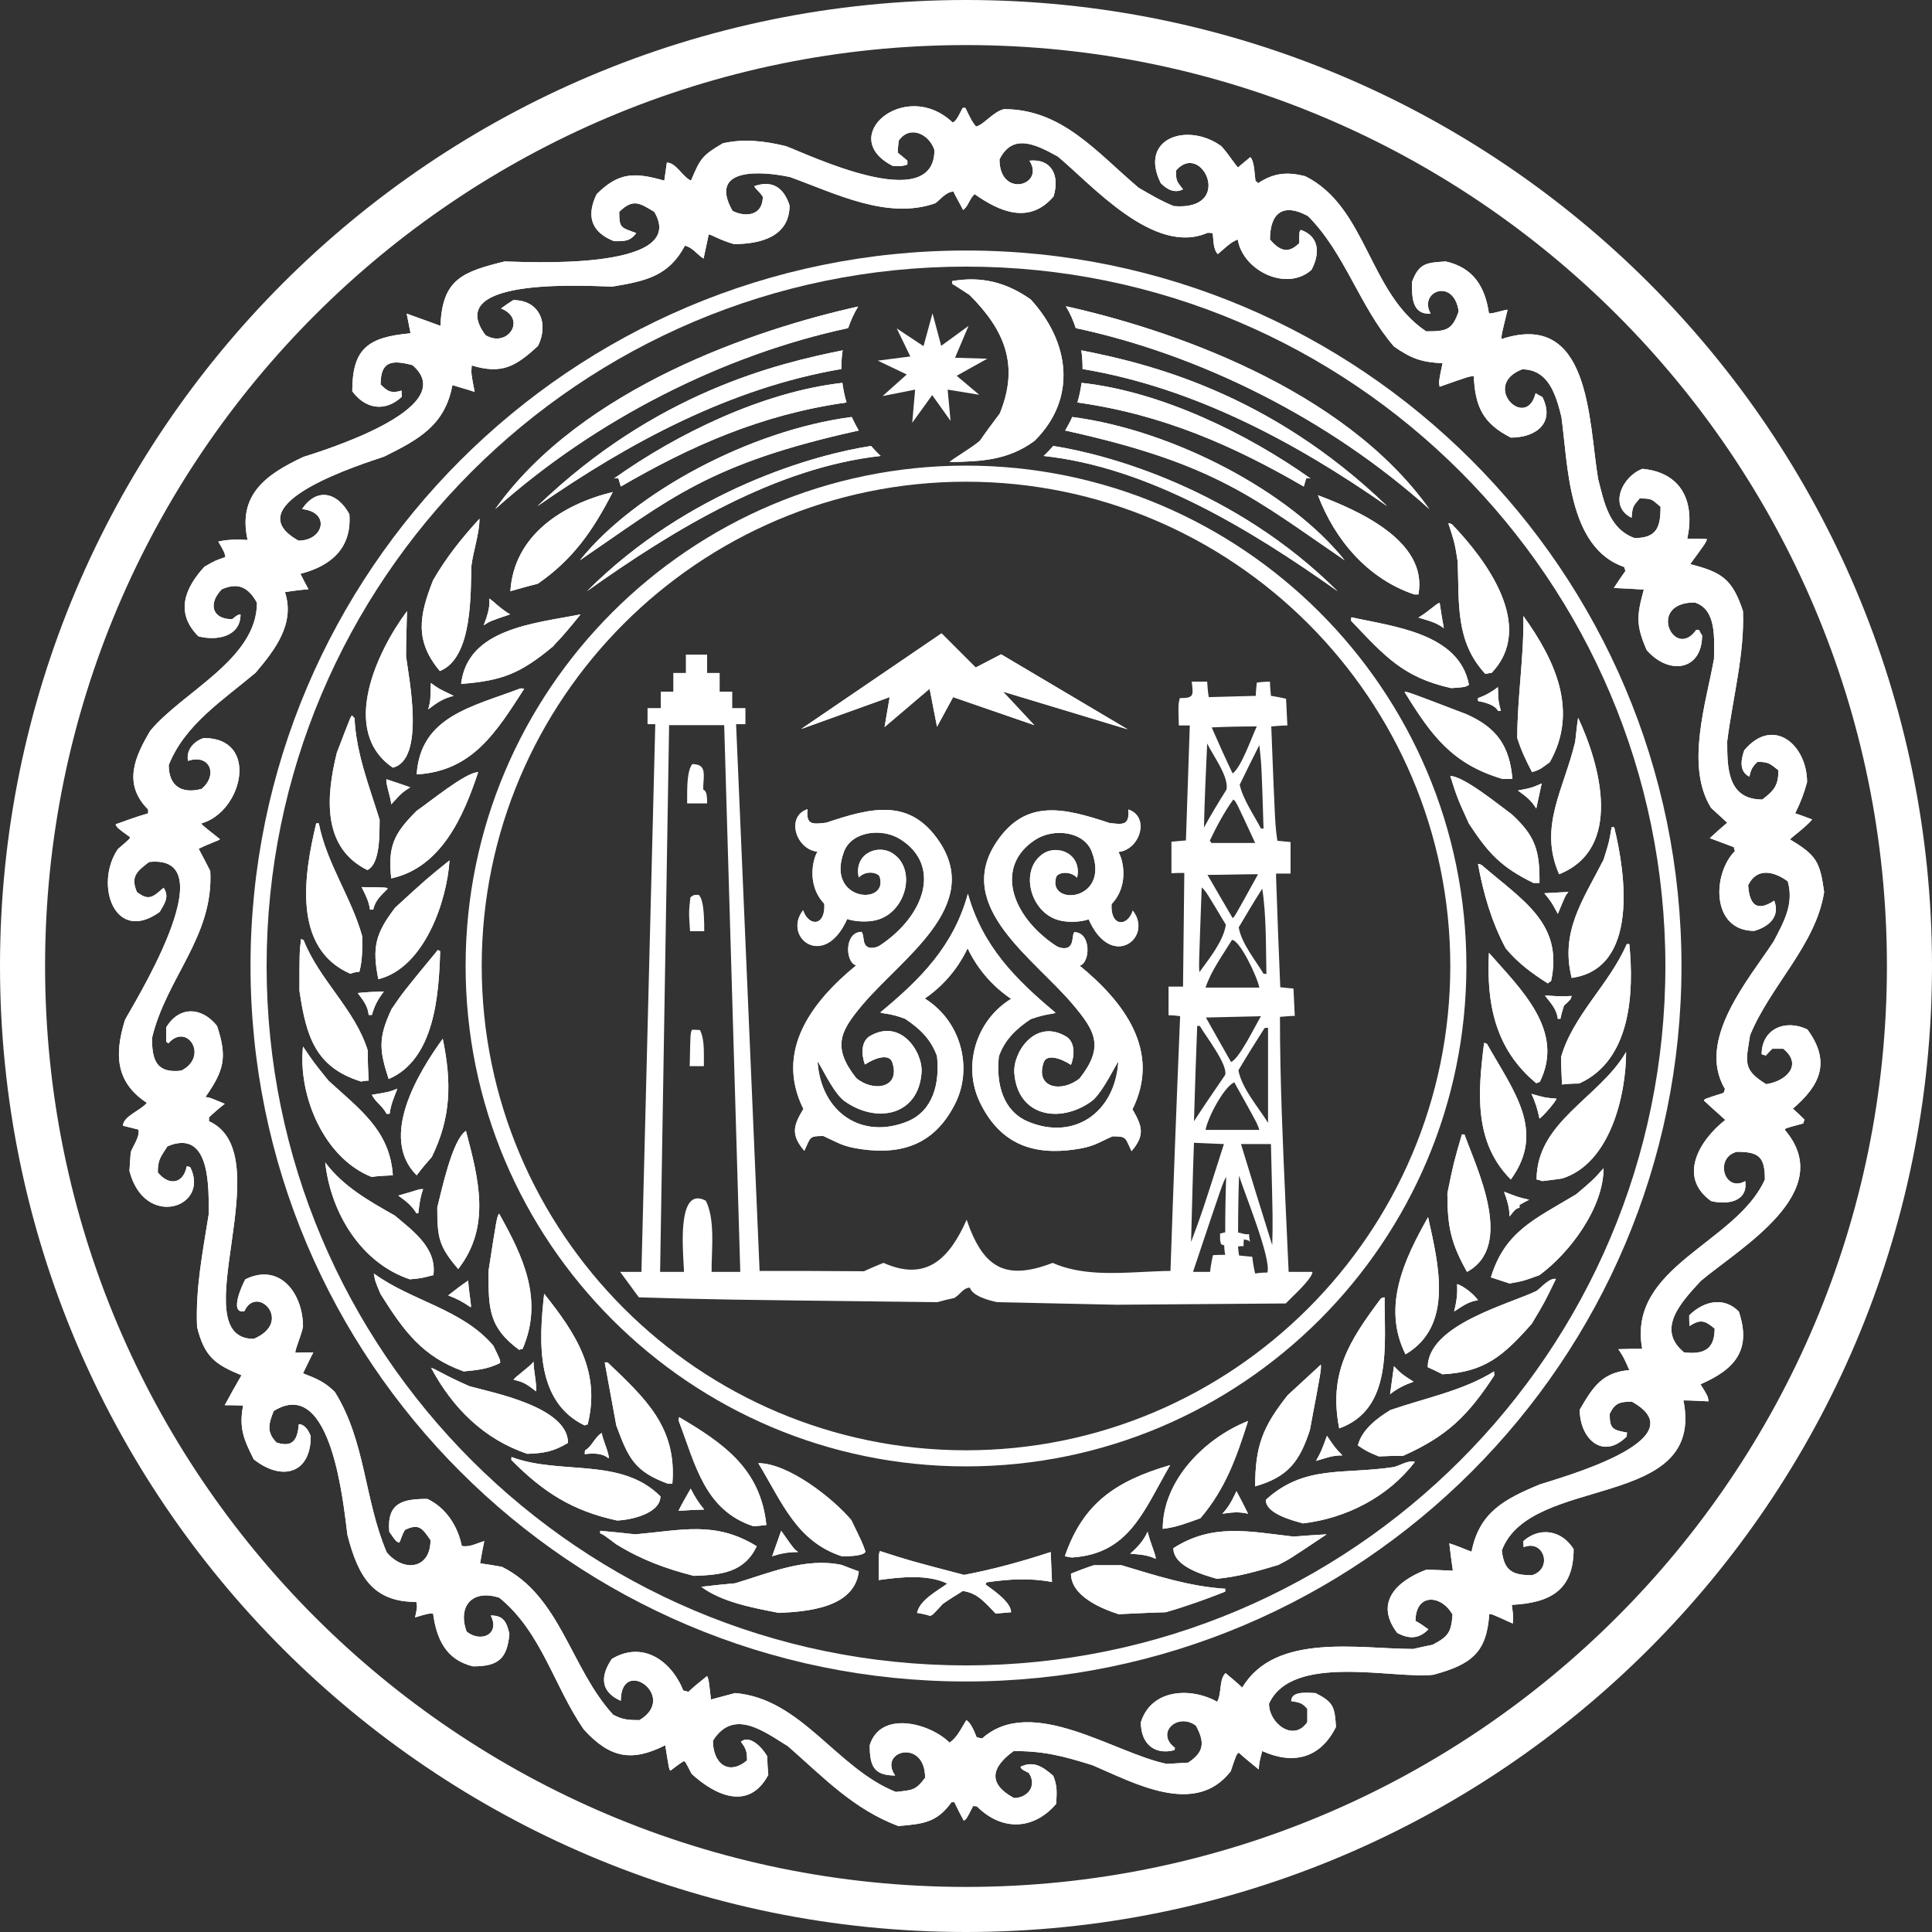 <?xml version="1.0" encoding="UTF-8"?> <svg xmlns="http://www.w3.org/2000/svg" width="600" height="600" viewBox="0 0 600 600" fill="none"><rect x="0" y="0" width="600" height="600" fill="#333333" stroke="none"/> <path fill-rule="evenodd" clip-rule="evenodd" d="M600 300C600 134.4 465.6 0 300 0C134.4 0 0 134.4 0 300C0 465.6 134.4 600 300 600C465.6 600 600 465.6 600 300ZM586 300C586 142.2 457.9 14 300 14C142.2 14 14 142.2 14 300C14 457.8 142.1 586 300 586C457.8 586 586 457.8 586 300Z" fill="white"></path> <path fill-rule="evenodd" clip-rule="evenodd" d="M181.6 442.7C166.4 435.4 167.3 416.8 169 401.8C178.9 414.2 186.6 426 182.5 442.4C182.1 442.4 181.8 442.5 181.6 442.7ZM166.5 432.1C163.7 430 162.8 429.2 159.5 428.5C159.8 427.7 164.5 424.5 165.7 422.9C165.7 425.7 166.7 429.6 166.5 432.1ZM144 425.9C131.2 421.3 125.5 413.5 118.2 401.9C116.5 397.9 116.5 397.9 116.1 395.5C127.9 404.1 143.5 406.5 153.2 417.9C155.4 422.4 155.4 422.4 155.3 423.3C151.4 425.2 148.3 425.5 144 425.9ZM161.2 419.2C151.8 412.2 151.7 406.6 151.7 394.8C154.3 378 154.3 378 155 376.9C162.4 390.1 168.9 403.6 162.3 418.9C161.8 419 161.4 419.1 161.2 419.2ZM146.2 406C143.7 404.3 142.1 403.4 139.2 402.3C141.2 400.7 143.3 399.1 145.4 397.7C145.6 401.5 146.5 405.6 146.2 406ZM127.3 397.3C112.2 392.3 102.7 376.7 101 361C106.6 368.5 114.5 372.9 122.6 377.5C128.3 382.3 135.7 387.6 134.6 396C130.7 397 130.7 397 127.3 397.3ZM142.3 394.1C136.3 387.1 135.8 384.4 135.8 375C137.1 370 140.4 354 144.7 351.2C148.6 366 152.6 380.9 142.3 394.1ZM129.4 376.9C127.8 374.3 126.2 373.1 123.7 371.3C129.8 369.6 130.1 369.2 131.4 369.3C130.5 371.8 130.2 374.2 129.9 376.8H129.4V376.9ZM115.4 365.5C100.7 359.7 92.5 340.4 94.1 325C97.4 329.9 97.4 329.9 102 335.6C111.7 344.5 121.1 351.1 122 365C119.8 365.1 117.5 365.2 115.4 365.5ZM129.4 365C117.6 353.2 129.9 333.1 137.5 322.6C140.3 336.1 140.1 347.1 134.1 359.3C132.5 361.1 130.9 363 129.4 365ZM120.1 346C118.9 343.5 116.5 342.2 115.5 340C120.9 339.1 120.9 339.1 123.4 338.1C122.3 341 121.4 342.9 121 345.9H120.1V346ZM112.2 335.9C98 331.5 95.1 322 93 307.7C93 295.7 93 295.7 93.5 291.6L94.3 292C99.2 304.4 110.2 313.4 114.2 326.2C114.2 329.2 114.3 332.4 114.5 335.6C113.7 335.6 112.9 335.7 112.2 335.9ZM120.7 335.1C117.8 326.2 117.4 322.3 121.6 313.4C125.2 308.1 125.2 308.1 136 295C136.1 295.1 136.4 295.3 136.7 295.4C136.3 308.5 135.1 329 120.7 335.1ZM114.5 315.2C114.2 312.3 112.8 310.7 111.1 308.4C113.7 308.1 116.4 308 119.2 307.9C117.3 310.5 116.3 312.3 115.5 315.2H114.5ZM117.5 304.1C115.5 294.2 116.6 289.9 122.7 281.9C132.4 273 132.4 273 139.6 267.2C138.8 280 131.7 300.6 117.5 304.1ZM108.8 302.4C90.7 294.5 94.4 271.6 98.2 255.7H99C101.5 268.3 109.1 278.6 112.5 290.8C112.5 294.5 112.6 298.2 111.6 301.8C110.6 301.8 109.7 302.1 108.8 302.4ZM114.9 282.5C114.6 279.9 113.4 277.7 112.3 275.5C120.2 275.6 120.2 275.6 120.4 276C118 278.4 116.6 279.6 115.9 282.5H114.9ZM121.5 272.8C120.4 262.7 122.4 258.8 129.4 251.8C133 249.4 144.6 239.8 148.5 239.8C144 253.4 137.1 269.4 121.5 272.8ZM114.1 270.2C99.9 263.2 101.3 247.2 104.6 233.8C109 222.3 109 222.3 109.4 222.2C109.5 222.5 109.8 222.7 110.1 223C110.6 234 114.7 244.2 117.9 254.6C117.8 258.7 118.2 268.2 114.1 270.2ZM121.5 249.8C121.4 247.8 119.8 243.6 120 242C122.4 242.8 124.9 243.6 127.4 244.5C124.8 246.2 124.8 246.2 121.5 249.8ZM129.4 240.5C130.6 222.4 146.7 219.5 161.6 213.8C162 213.8 162.4 213.8 162.8 213.9C154.2 227.2 146.8 239.5 129.4 240.5ZM122 238.4C105.3 227 117.2 202.1 126.4 189.8C126.3 194.4 126.1 199.1 126.1 203.8C126.9 210.2 132.2 235.9 122 238.4ZM133 220.3C133.7 217.5 133.7 217.5 133.8 212.1C136.1 213.8 136.1 213.8 140.9 216.1C137.6 216.9 135.6 218.3 133 220.3ZM143.2 212.4C145.2 195.1 166.2 193.6 180.3 190.8C173.8 198.9 172.9 199.3 171.8 200.7C161.6 209.2 156 211.4 143.2 212.4ZM136.6 208.4C128.8 199.1 130.1 191.3 134.5 180.2C138.6 173.1 143.4 167.1 148.9 161.1C148.9 165.7 147 171 146.4 175.7C146.1 184 146.9 204.3 136.6 208.4ZM150.2 194.2C151.1 192 152.4 188.2 151.9 185.9C152.8 186.2 154.9 188.7 158.4 190.8C152.2 192.9 152.2 192.9 150.2 194.2ZM158.5 183.6C159.6 166.4 174.4 156.7 190.3 152.8C184.2 164.7 178 173.7 167 181.3C164.1 182 161.3 182.8 158.5 183.6ZM288.8 501.8C287.5 501.4 286.2 501.1 284.8 500.9C285.6 496.9 291.2 494 294.2 491.8C288 488.8 279.5 489.8 272.9 490.7C272.9 482.4 272.9 482.4 273.3 481.7C282.6 484.7 282.6 484.7 299.4 489.1C308.4 487.4 317.5 484.9 326.3 482C326.4 485 326.6 488.1 326.7 491.3C319.7 490 313.5 490.4 306.4 491.4C306.3 491.5 306.1 491.8 306.1 492.1C308.4 493.8 314 497.5 314 500.7C312.4 500.8 310.8 501 309.2 501.1C305.9 497.7 303.6 494.7 299 494.1C296.9 495.4 294.8 496.7 292.8 498.1C289.6 501.6 289.6 501.6 288.8 501.8ZM347.4 501.3C342.1 499.6 332.6 495.7 332.6 488.7C335 487.8 337.4 486.8 339.7 486.1H348.3C359 489.3 369.3 492.7 380.5 493.4V494.3C374.4 496.7 368.3 498.9 362 500.7C357.1 500.8 352.2 501.1 347.4 501.3ZM241.9 500.9C234.2 499.4 224.2 497.6 217.8 492.8C221.2 492.4 224.7 492 228.3 491.7C239 488.5 250.1 483.6 261.4 486C263.1 486.7 264.8 487.3 266.7 488C265.4 499.3 250.8 500.5 241.9 500.9ZM377.9 490.3C373.7 489.1 364.4 486.5 364.4 480.8C376.6 473 387.8 475.6 401.7 477.2C405.1 476.9 408.6 476.7 412 476.5C400.5 484.2 400.5 484.2 397 486C390.7 487.9 384.5 489.7 377.9 490.3ZM215.5 489.4C206.8 487.2 199.2 484.4 191.4 479.6C187.4 476.6 187.4 476.6 186.4 476.2V475.4C190 475.7 193.5 476.1 197.3 476.5C212 475.2 222.2 472.3 235 480.2C231.1 488.5 223.7 489.1 215.5 489.4ZM358.9 484.1C356.1 482.8 354 482.8 351 482.5C353.4 480.4 355.1 478.5 356.4 475.7C357.4 479.7 359.1 483.2 358.9 484.1ZM332.9 483.7C332.1 483.6 331.3 483.4 330.7 483.3C336.3 467 346.3 460 363.4 455C355 469.5 350.7 482.5 332.9 483.7ZM239.8 483.3C240.7 480.7 241.7 478 242.6 475.4C246.6 481.1 246.6 481.1 247.9 482C244.8 482 242.7 482.4 239.8 483.3ZM261.4 483.3C247.4 478.7 242.9 466.6 235.5 454.4C244.8 454.4 258.7 465.3 264.4 472.1C267.8 479.1 267.8 479.1 268.8 481.9C268 483.4 262.8 483.3 261.4 483.3ZM361.1 474.8C361.1 459.7 374.2 446.6 387.6 441.3C383.9 452.9 380.6 462.3 372.8 471.5C368.6 473 365.4 474.3 361.1 474.8ZM234 474C218.8 469 216 454.9 210.8 441.3C210.8 440.9 210.8 440.5 210.9 440.1C224.8 448.3 236.2 456.2 238 473.6C236.6 473.8 235.3 473.9 234 474ZM404.7 473.1C401.4 472.2 393.1 470.1 393.1 465.8C405.1 454.8 417.3 458 432.9 455.6C434.9 455.1 437.3 453.4 439.4 454C431.1 464.9 418.1 471.5 404.7 473.1ZM191.6 472.2C177.8 469.2 168.8 463.5 158.8 453.4C158.8 453 158.8 452.7 158.9 452.5C174.1 458.2 192.8 452.4 205.1 464.7C205.1 470.1 195.7 472.1 191.6 472.2ZM379.6 470.1C381.6 468.1 382.8 465.6 384 463.1C385.2 465.3 386.4 467.7 387.6 470.1C384.5 469.4 382.6 469.7 379.6 470.1ZM210.7 469.2C211.9 466.8 213.2 464.6 214.5 462.3C215.7 464.7 217 466.8 218.7 468.8C216 468.9 213.3 469 210.7 469.2ZM389.8 461.6C389.8 449.2 392.1 443.1 399.9 433.3L410.2 423.8C410.3 425.5 410.3 425.5 406.8 444.1C403.6 453.9 400 458.7 389.8 461.6ZM207.5 460.8C197 457 195.1 452.7 191.4 442.7C190.2 436.1 189 429.6 187.8 423.1H188.7C200.3 434.2 210.3 443.2 208.8 460.8H207.5ZM408.7 453.7C410.3 450.8 410.3 450.8 412.1 445.9C414.6 449.6 414.6 449.6 416.9 452C413.9 451.9 411.5 452.9 408.7 453.7ZM189 452.9C187 451.2 184.1 451.3 181.6 451.6C181.6 451.2 181.6 450.8 181.7 450.4C183.8 449.3 184.7 446.3 186.9 445C187 446.8 189.4 451.7 189 452.9ZM428.2 452.3C424.6 450.8 424.6 450.8 421.7 448.9C422.9 444 427.7 440.4 431.8 437.9C442.5 434.2 454.4 431.9 464 425.9C464 426.3 464 426.7 464.1 427.1C455.8 439.8 449.4 446 435.8 452.1C433.2 452.1 430.7 452.2 428.2 452.3ZM163.8 451.5C150.3 447 140.5 437.2 133.9 424.8C135.4 425.2 138 427.1 145.8 430.5C152.9 432.5 176.4 436.9 176.4 448.1C171.9 450.8 169 451.3 163.8 451.5ZM431.7 433C432.1 430.1 432.5 427.2 432.9 424.3C435.4 426.8 435.4 426.8 439 429.1C436.4 430 433.9 431.2 431.7 433ZM439.2 184.6C424.9 179.8 414.6 167.8 409.3 153.8C421.2 158.3 443.6 167.8 440.5 184.6H439.2ZM448.4 195.1C445.9 193.2 443.4 192.7 440.5 191.8C444.1 189.6 446.1 187.4 447.1 187.2C447.5 189.9 447.9 192.5 448.4 195.1ZM450.7 213.7C435.7 210.4 429.9 203.6 419.6 192.8C419.6 192.4 419.6 192 419.7 191.7C432.7 194.6 453.2 196.6 456.2 212.7C455 213.4 455 213.4 450.7 213.7ZM294.9 143.5C296 142.4 301.5 139.3 304.3 136.9C306.3 134 308.4 131.2 310.5 128.4C316.7 113.2 311.8 102.3 301.1 91.6C299.2 90.4 297.5 89.2 295.8 88.2C295.7 87.8 295.7 87.5 295.7 87.3C304.8 85.7 312.6 87.7 320.1 93C332.1 106.1 334.7 123.6 321.3 136.9C313 143 304.8 143.3 294.9 143.5ZM182.3 183.6C213.9 152 253.4 141.1 270.5 138.5C271.5 139.6 272.5 140.7 273.5 141.6C241.1 145.2 209.7 164.1 182.3 183.6ZM415.4 183.6C383.6 151.9 344 141.1 327.1 138.5C326.1 139.6 325.1 140.7 324.1 141.6C356.5 145.1 387.9 164.1 415.4 183.6ZM404.9 151.1C405.2 150.2 405.4 149.2 405.7 148.5C406.2 148.5 406.6 148.5 407 148.6C387.4 134.7 360.7 121.6 335.9 118.9C335.6 121 335.2 123 334.6 125C361.2 128.7 383.4 138.6 404.9 151.1ZM430.8 157.2C394.1 121.8 356.2 112.8 335.8 108.8C336.1 110.6 336.2 112.4 336.2 114.2C336.2 114.3 336.2 114.5 336.2 114.6C370.8 120.4 402.3 137.3 430.8 157.2ZM443.9 158.1C417 120.3 362.6 102.1 331 95.1C332.3 97.2 333.3 99.5 334.1 101.9C372.5 110.1 412.5 129.9 443.9 158.1ZM417.6 174C400.6 152.7 364.4 133.6 333 129.5C332.4 130.9 331.6 132.3 330.8 133.7C377.7 144 389.6 154.9 417.6 174ZM192.8 151.1C192.5 150.2 192.3 149.2 192 148.5C191.5 148.5 191.1 148.5 190.7 148.6C210.2 134.7 236.9 121.7 261.6 118.9C261.9 121 262.3 123 262.9 125C236.4 128.7 214.3 138.6 192.8 151.1ZM166.9 157.2C203.5 121.9 241.3 112.9 261.7 108.8C261.4 110.6 261.3 112.3 261.3 114.2C261.3 114.3 261.3 114.5 261.3 114.6C226.8 120.5 195.4 137.4 166.9 157.2ZM153.8 158.1C180.6 120.4 234.9 102.2 266.5 95.2C265.2 97.3 264.2 99.6 263.4 101.9C225.1 110.1 185.2 130 153.8 158.1ZM180.1 174C197.1 152.8 233.1 133.6 264.5 129.5C265.2 130.9 265.9 132.4 266.7 133.7C220 144 208.1 154.9 180.1 174ZM415.9 443.6C412.6 426.5 418.8 416.7 428.9 403.2C429.2 403.1 429.6 402.9 430 402.9C429.9 417.4 432.7 437.6 415.9 443.6ZM448 426.8C446.4 426 444.8 425.2 443.4 424.6C443.4 411.4 468.8 405 477.2 400.9C478.5 400 481.3 396.7 483.2 397.2C479.6 404.6 479.6 404.6 475.7 411.1C466.8 421.2 461 426.1 448 426.8ZM436.5 420.6C429.1 405.8 436.1 391.1 443.5 378C446.7 392.5 451.6 411.7 436.5 420.6ZM451.6 407.3C452.3 404.4 452.7 402 452.5 398.8C454.5 399.3 457.9 402.1 459 403.8C456 404.2 454.1 405.7 451.6 407.3ZM468.8 398.6C466.8 397.9 464.8 397.3 463 396.7C467.4 382.4 476.5 378.7 489.5 370.9C494.8 366.4 494.8 366.4 498 362.8C498 375.1 487.5 389.1 478.1 396C473.2 397.8 473.2 397.8 468.8 398.6ZM455.6 395C450.6 386.1 449.5 381 449.5 370.6C451.4 361.3 451.4 361.3 454 352.3H454.8C458.5 362.7 470.5 386.9 455.6 395ZM468.8 377.8C468.8 375 468 372.6 467.1 370.1C471.5 371.8 471.5 371.8 474.9 372.6C473.8 373.1 472.8 373.7 471.9 374.2V375.1C470.5 375.2 469.6 376.9 468.8 377.8ZM478.9 366.8C478.2 366.5 477.7 366.4 477.2 366.3C477.2 348.3 496.8 340.9 505 326.7C505 340.2 500 361.4 485.1 366C483 366.3 480.9 366.6 478.9 366.8ZM469.2 366.3C457.6 354.7 459 339 460.9 323.9C461.2 323.9 461.4 324 461.8 324.2C470 338.8 480.2 351.2 469.2 366.3ZM478.1 347.4C477.6 344.8 476.8 342.2 475.6 339.7C479.8 340.9 479.8 340.9 483.4 341.2C483 342.3 479.3 346.6 478.1 347.4ZM485.1 336.8C485 333.9 484.8 331.1 484.8 328.3C488.5 315.3 499.8 305.7 505.2 293.2H506C507.5 308.4 506.5 329.3 490.4 336.5C488.5 336.5 486.8 336.6 485.1 336.8ZM477.1 336.4C464.4 325.9 461.6 311.9 462.4 295.9C472.3 307.2 486.1 320.1 478.2 336C477.8 336.1 477.4 336.3 477.1 336.4ZM483.8 316.5C483.5 313.5 481.7 311.6 479.8 309.2C481.1 309.1 483.4 309.6 488.1 309.3C487.8 310.4 487.8 310.4 485.7 312.3C485.3 313.6 484.9 314.9 484.6 316.4H483.8V316.5ZM480.7 305.4C475.9 302.4 471.3 299 467.6 294.5C463.2 286.2 460.7 277.6 459 268.3C459.3 268.3 459.7 268.4 460.1 268.6C472.8 279.6 485.6 286.7 481.7 304.7C481.3 304.9 481 305.1 480.7 305.4ZM488.1 303.7C484.5 289.3 491.5 279.7 498 267C499.7 261.6 499.7 261.6 500.5 256.9H501.3C504.9 271.4 509 300.8 488.1 303.7ZM483.8 283.8C481.8 280.1 481.8 280.1 479.6 277.4L487.1 277C486.2 278 486.2 278 483.8 283.8ZM476.2 274.2C466 269.2 462.2 264.9 456.2 255.8C452.6 247.9 452.6 247.9 450.4 241C454.5 241 465.4 249.9 469.5 252.9C476.9 259.7 478.2 264.3 478.1 274.2H476.2ZM484.2 271.5C477.7 256.7 485.7 245.2 489.2 230.3C489.5 227.8 489.7 225.3 490.1 222.9C497.1 237.9 504 263.6 484.2 271.5ZM477.1 251.1C475.5 248.5 473.9 247.3 471.4 245.5C475.6 244.7 475.6 244.7 478.8 243.3C478.2 245.8 477.7 248.5 477.1 251.1ZM466.6 241.9C451 237.3 444.5 228.4 436.2 214.9C437.1 214.8 437.1 214.8 455.4 221.8C464.9 226 468.8 231.7 469.7 241.9H466.6ZM475.8 239.8C473.9 236.2 472.4 233 471.2 229.2C471.2 216.5 473.3 204.1 473.1 191.3C483 205.1 490.3 220.8 481.3 236.7C478.2 239 478.2 239 475.8 239.8ZM465.2 220.7C464.1 218.8 461 218.1 459 217.7V216.8C461.3 216 463.4 214.8 465.2 213.4C465.3 217.6 465.3 217.6 466.1 220.8H465.2V220.7ZM461.3 209.3C451.9 199.2 453.2 187.3 452.7 174.4C451.8 168.7 451.8 168.7 449.8 162.5C450.1 162.5 450.5 162.6 450.9 162.8C461.6 173.9 477 194.6 463.2 209C462.5 209 461.8 209.2 461.3 209.3Z" fill="white"></path> <path d="M300 522.2C177.5 522.2 77.8 422.5 77.8 300C77.8 177.5 177.5 77.8 300 77.8C422.5 77.8 522.2 177.5 522.2 300C522.2 422.5 422.5 522.2 300 522.2ZM300 82.8C180.2 82.8 82.8 180.2 82.8 300C82.8 419.8 180.2 517.2 300 517.2C419.8 517.2 517.2 419.8 517.2 300C517.2 180.2 419.8 82.8 300 82.8ZM300 455.4C214.3 455.4 144.6 385.7 144.6 300C144.6 214.3 214.3 144.6 300 144.6C385.7 144.6 455.4 214.3 455.4 300C455.4 385.7 385.7 455.4 300 455.4ZM300 149.6C217.1 149.6 149.6 217.1 149.6 300C149.6 382.9 217.1 450.4 300 450.4C382.9 450.4 450.4 382.9 450.4 300C450.4 217.1 382.9 149.6 300 149.6Z" fill="white"></path> <path fill-rule="evenodd" clip-rule="evenodd" d="M181.6 442.7C166.4 435.4 167.3 416.8 169 401.8C178.9 414.2 186.6 426 182.5 442.4C182.1 442.4 181.8 442.5 181.6 442.7ZM166.5 432.1C163.7 430 162.8 429.2 159.5 428.5C159.8 427.7 164.5 424.5 165.7 422.9C165.7 425.7 166.7 429.6 166.5 432.1ZM144 425.9C131.2 421.3 125.5 413.5 118.2 401.9C116.5 397.9 116.5 397.9 116.1 395.5C127.9 404.1 143.5 406.5 153.2 417.9C155.4 422.4 155.4 422.4 155.3 423.3C151.4 425.2 148.3 425.5 144 425.9ZM161.2 419.2C151.8 412.2 151.7 406.6 151.7 394.8C154.3 378 154.3 378 155 376.9C162.4 390.1 168.9 403.6 162.3 418.9C161.8 419 161.4 419.1 161.2 419.2ZM146.2 406C143.7 404.3 142.1 403.4 139.2 402.3C141.2 400.7 143.3 399.1 145.4 397.7C145.6 401.5 146.5 405.6 146.2 406ZM127.3 397.3C112.2 392.3 102.7 376.7 101 361C106.6 368.5 114.5 372.9 122.6 377.5C128.3 382.3 135.7 387.6 134.6 396C130.7 397 130.7 397 127.3 397.3ZM142.3 394.1C136.3 387.1 135.8 384.4 135.8 375C137.1 370 140.4 354 144.7 351.2C148.6 366 152.6 380.9 142.3 394.1ZM129.4 376.9C127.8 374.3 126.2 373.1 123.7 371.3C129.8 369.6 130.1 369.2 131.4 369.3C130.5 371.8 130.2 374.2 129.9 376.8H129.4V376.9ZM115.4 365.5C100.7 359.7 92.5 340.4 94.1 325C97.4 329.9 97.4 329.9 102 335.6C111.7 344.5 121.1 351.1 122 365C119.8 365.1 117.5 365.2 115.4 365.5ZM129.4 365C117.6 353.2 129.9 333.1 137.5 322.6C140.3 336.1 140.1 347.1 134.1 359.3C132.5 361.1 130.9 363 129.4 365ZM120.1 346C118.9 343.5 116.5 342.2 115.5 340C120.9 339.1 120.9 339.1 123.4 338.1C122.3 341 121.4 342.9 121 345.9H120.1V346ZM112.2 335.9C98 331.5 95.1 322 93 307.7C93 295.7 93 295.7 93.5 291.6L94.3 292C99.2 304.4 110.2 313.4 114.2 326.2C114.2 329.2 114.3 332.4 114.5 335.6C113.7 335.6 112.9 335.7 112.2 335.9ZM120.7 335.1C117.8 326.2 117.4 322.3 121.6 313.4C125.2 308.1 125.2 308.1 136 295C136.1 295.1 136.4 295.3 136.7 295.4C136.3 308.5 135.1 329 120.7 335.1ZM114.5 315.2C114.2 312.3 112.8 310.7 111.1 308.4C113.7 308.1 116.4 308 119.2 307.9C117.3 310.5 116.3 312.3 115.5 315.2H114.5ZM117.5 304.1C115.5 294.2 116.6 289.9 122.7 281.9C132.4 273 132.4 273 139.6 267.2C138.8 280 131.7 300.6 117.5 304.1ZM108.8 302.4C90.7 294.5 94.4 271.6 98.2 255.7H99C101.5 268.3 109.1 278.6 112.5 290.8C112.5 294.5 112.6 298.2 111.6 301.8C110.6 301.8 109.7 302.1 108.8 302.4ZM114.9 282.5C114.6 279.9 113.4 277.7 112.3 275.5C120.2 275.6 120.2 275.6 120.4 276C118 278.4 116.6 279.6 115.9 282.5H114.9ZM121.5 272.8C120.4 262.7 122.4 258.8 129.4 251.8C133 249.4 144.6 239.8 148.5 239.8C144 253.4 137.1 269.4 121.5 272.8ZM114.1 270.2C99.9 263.2 101.3 247.2 104.6 233.8C109 222.3 109 222.3 109.4 222.2C109.5 222.5 109.8 222.7 110.1 223C110.6 234 114.7 244.2 117.9 254.6C117.8 258.7 118.2 268.2 114.1 270.2ZM121.5 249.8C121.4 247.8 119.8 243.6 120 242C122.4 242.8 124.9 243.6 127.4 244.5C124.8 246.2 124.8 246.2 121.5 249.8ZM129.4 240.5C130.6 222.4 146.7 219.5 161.6 213.8C162 213.8 162.4 213.8 162.8 213.9C154.2 227.2 146.8 239.5 129.4 240.5ZM122 238.4C105.3 227 117.2 202.1 126.4 189.8C126.3 194.4 126.1 199.1 126.1 203.8C126.9 210.2 132.2 235.9 122 238.4ZM133 220.3C133.7 217.5 133.7 217.5 133.8 212.1C136.1 213.8 136.1 213.8 140.9 216.1C137.6 216.9 135.6 218.3 133 220.3ZM143.2 212.4C145.2 195.1 166.2 193.6 180.3 190.8C173.8 198.9 172.9 199.3 171.8 200.7C161.6 209.2 156 211.4 143.2 212.4ZM136.6 208.4C128.8 199.1 130.1 191.3 134.5 180.2C138.6 173.1 143.4 167.1 148.9 161.1C148.9 165.7 147 171 146.4 175.7C146.1 184 146.9 204.3 136.6 208.4ZM150.2 194.2C151.1 192 152.4 188.2 151.9 185.9C152.8 186.2 154.9 188.7 158.4 190.8C152.2 192.9 152.2 192.9 150.2 194.2ZM158.5 183.6C159.6 166.4 174.4 156.7 190.3 152.8C184.2 164.7 178 173.7 167 181.3C164.1 182 161.3 182.8 158.5 183.6ZM288.8 501.8C287.5 501.4 286.2 501.1 284.8 500.9C285.6 496.9 291.2 494 294.2 491.8C288 488.8 279.5 489.8 272.9 490.7C272.9 482.4 272.9 482.4 273.3 481.7C282.6 484.7 282.6 484.7 299.4 489.1C308.4 487.4 317.5 484.9 326.3 482C326.4 485 326.6 488.1 326.7 491.3C319.7 490 313.5 490.4 306.4 491.4C306.3 491.5 306.1 491.8 306.1 492.1C308.4 493.8 314 497.5 314 500.7C312.4 500.8 310.8 501 309.2 501.1C305.9 497.7 303.6 494.7 299 494.1C296.9 495.4 294.8 496.7 292.8 498.1C289.6 501.6 289.6 501.6 288.8 501.8ZM347.4 501.3C342.1 499.6 332.6 495.7 332.6 488.7C335 487.8 337.4 486.8 339.7 486.1H348.3C359 489.3 369.3 492.7 380.5 493.4V494.3C374.4 496.7 368.3 498.9 362 500.7C357.1 500.8 352.2 501.1 347.4 501.3ZM241.9 500.9C234.2 499.4 224.2 497.6 217.8 492.8C221.2 492.4 224.7 492 228.3 491.7C239 488.5 250.1 483.6 261.4 486C263.1 486.7 264.8 487.3 266.7 488C265.4 499.3 250.8 500.5 241.9 500.9ZM377.9 490.3C373.7 489.1 364.4 486.5 364.4 480.8C376.6 473 387.8 475.6 401.7 477.2C405.1 476.9 408.6 476.7 412 476.5C400.5 484.2 400.5 484.2 397 486C390.7 487.9 384.5 489.7 377.9 490.3ZM215.5 489.4C206.8 487.2 199.2 484.4 191.4 479.6C187.4 476.6 187.4 476.6 186.4 476.2V475.4C190 475.7 193.5 476.1 197.3 476.5C212 475.2 222.2 472.3 235 480.2C231.1 488.5 223.7 489.1 215.5 489.4ZM358.9 484.1C356.1 482.8 354 482.8 351 482.5C353.4 480.4 355.1 478.5 356.4 475.7C357.4 479.7 359.1 483.2 358.9 484.1ZM332.9 483.7C332.1 483.6 331.3 483.4 330.7 483.3C336.3 467 346.3 460 363.4 455C355 469.5 350.7 482.5 332.9 483.7ZM239.8 483.3C240.7 480.7 241.7 478 242.6 475.4C246.6 481.1 246.6 481.1 247.9 482C244.8 482 242.7 482.4 239.8 483.3ZM261.4 483.3C247.4 478.7 242.9 466.6 235.5 454.4C244.8 454.4 258.7 465.3 264.4 472.1C267.8 479.1 267.8 479.1 268.8 481.9C268 483.4 262.8 483.3 261.4 483.3ZM361.1 474.8C361.1 459.7 374.2 446.6 387.6 441.3C383.9 452.9 380.6 462.3 372.8 471.5C368.6 473 365.4 474.3 361.1 474.8ZM234 474C218.8 469 216 454.9 210.8 441.3C210.8 440.9 210.8 440.5 210.9 440.1C224.8 448.3 236.2 456.2 238 473.6C236.6 473.8 235.3 473.9 234 474ZM404.7 473.1C401.4 472.2 393.1 470.1 393.1 465.8C405.1 454.8 417.3 458 432.9 455.6C434.9 455.1 437.3 453.4 439.4 454C431.1 464.9 418.1 471.5 404.7 473.1ZM191.6 472.2C177.8 469.2 168.8 463.5 158.8 453.4C158.8 453 158.8 452.7 158.9 452.5C174.1 458.2 192.8 452.4 205.1 464.7C205.1 470.1 195.7 472.1 191.6 472.2ZM379.6 470.1C381.6 468.1 382.8 465.6 384 463.1C385.2 465.3 386.4 467.7 387.6 470.1C384.5 469.4 382.6 469.7 379.6 470.1ZM210.7 469.2C211.9 466.8 213.2 464.6 214.5 462.3C215.7 464.7 217 466.8 218.7 468.8C216 468.9 213.3 469 210.7 469.2ZM389.8 461.6C389.8 449.2 392.1 443.1 399.9 433.3L410.2 423.8C410.3 425.5 410.3 425.5 406.8 444.1C403.6 453.9 400 458.7 389.8 461.6ZM207.5 460.8C197 457 195.1 452.7 191.4 442.7C190.2 436.1 189 429.6 187.8 423.1H188.7C200.3 434.2 210.3 443.2 208.8 460.8H207.5ZM408.7 453.7C410.3 450.8 410.3 450.8 412.1 445.9C414.6 449.6 414.6 449.6 416.9 452C413.9 451.9 411.5 452.9 408.7 453.7ZM189 452.9C187 451.2 184.1 451.3 181.6 451.6C181.6 451.2 181.6 450.8 181.7 450.4C183.8 449.3 184.7 446.3 186.9 445C187 446.8 189.4 451.7 189 452.9ZM428.2 452.3C424.6 450.8 424.6 450.8 421.7 448.9C422.9 444 427.7 440.4 431.8 437.9C442.5 434.2 454.4 431.9 464 425.9C464 426.3 464 426.7 464.1 427.1C455.8 439.8 449.4 446 435.8 452.1C433.2 452.1 430.7 452.2 428.2 452.3ZM163.8 451.5C150.3 447 140.5 437.2 133.9 424.8C135.4 425.2 138 427.1 145.8 430.5C152.9 432.5 176.4 436.9 176.4 448.1C171.9 450.8 169 451.3 163.8 451.5ZM431.7 433C432.1 430.1 432.5 427.2 432.9 424.3C435.4 426.8 435.4 426.8 439 429.1C436.4 430 433.9 431.2 431.7 433ZM439.2 184.6C424.9 179.8 414.6 167.8 409.3 153.8C421.2 158.3 443.6 167.8 440.5 184.6H439.2ZM448.4 195.1C445.9 193.2 443.4 192.7 440.5 191.8C444.1 189.6 446.1 187.4 447.1 187.2C447.5 189.9 447.9 192.5 448.4 195.1ZM450.7 213.7C435.7 210.4 429.9 203.6 419.6 192.8C419.6 192.4 419.6 192 419.7 191.7C432.7 194.6 453.2 196.6 456.2 212.7C455 213.4 455 213.4 450.7 213.7ZM294.9 143.5C296 142.4 301.5 139.3 304.3 136.9C306.3 134 308.4 131.2 310.5 128.4C316.7 113.2 311.8 102.3 301.1 91.6C299.2 90.4 297.5 89.2 295.8 88.2C295.7 87.8 295.7 87.5 295.7 87.3C304.8 85.7 312.6 87.7 320.1 93C332.1 106.1 334.7 123.6 321.3 136.9C313 143 304.8 143.3 294.9 143.5ZM182.3 183.6C213.9 152 253.4 141.1 270.5 138.5C271.5 139.6 272.5 140.7 273.5 141.6C241.1 145.2 209.7 164.1 182.3 183.6ZM415.4 183.6C383.6 151.9 344 141.1 327.1 138.5C326.1 139.6 325.1 140.7 324.1 141.6C356.5 145.1 387.9 164.1 415.4 183.6ZM404.9 151.1C405.2 150.2 405.4 149.2 405.7 148.5C406.2 148.5 406.6 148.5 407 148.6C387.4 134.7 360.7 121.6 335.9 118.9C335.6 121 335.2 123 334.6 125C361.2 128.7 383.4 138.6 404.9 151.1ZM430.8 157.2C394.1 121.8 356.2 112.8 335.8 108.8C336.1 110.6 336.2 112.4 336.2 114.2C336.2 114.3 336.2 114.5 336.2 114.6C370.8 120.4 402.3 137.3 430.8 157.2ZM443.9 158.1C417 120.3 362.6 102.1 331 95.1C332.3 97.2 333.3 99.5 334.1 101.9C372.5 110.1 412.5 129.9 443.9 158.1ZM417.6 174C400.6 152.7 364.4 133.6 333 129.5C332.4 130.9 331.6 132.3 330.8 133.7C377.7 144 389.6 154.9 417.6 174ZM192.8 151.1C192.5 150.2 192.3 149.2 192 148.5C191.5 148.5 191.1 148.5 190.7 148.6C210.2 134.7 236.9 121.7 261.6 118.9C261.9 121 262.3 123 262.9 125C236.4 128.7 214.3 138.6 192.8 151.1ZM166.9 157.2C203.5 121.9 241.3 112.9 261.7 108.8C261.4 110.6 261.3 112.3 261.3 114.2C261.3 114.3 261.3 114.5 261.3 114.6C226.8 120.5 195.4 137.4 166.9 157.2ZM153.8 158.1C180.6 120.4 234.9 102.2 266.5 95.2C265.2 97.3 264.2 99.6 263.4 101.9C225.1 110.1 185.2 130 153.8 158.1ZM180.1 174C197.1 152.8 233.1 133.6 264.5 129.5C265.2 130.9 265.9 132.4 266.7 133.7C220 144 208.1 154.9 180.1 174ZM415.9 443.6C412.6 426.5 418.8 416.7 428.9 403.2C429.2 403.1 429.6 402.9 430 402.9C429.9 417.4 432.7 437.6 415.9 443.6ZM448 426.8C446.4 426 444.8 425.2 443.4 424.6C443.4 411.4 468.8 405 477.2 400.9C478.5 400 481.3 396.7 483.2 397.2C479.6 404.6 479.6 404.6 475.7 411.1C466.8 421.2 461 426.1 448 426.8ZM436.5 420.6C429.1 405.8 436.1 391.1 443.5 378C446.7 392.5 451.6 411.7 436.5 420.6ZM451.6 407.3C452.3 404.4 452.7 402 452.5 398.8C454.5 399.3 457.9 402.1 459 403.8C456 404.2 454.1 405.7 451.6 407.3ZM468.8 398.6C466.8 397.9 464.8 397.3 463 396.7C467.4 382.4 476.5 378.7 489.5 370.9C494.8 366.4 494.8 366.4 498 362.8C498 375.1 487.5 389.1 478.1 396C473.2 397.8 473.2 397.8 468.8 398.6ZM455.6 395C450.6 386.1 449.5 381 449.5 370.6C451.4 361.3 451.4 361.3 454 352.3H454.8C458.5 362.7 470.5 386.9 455.6 395ZM468.8 377.8C468.8 375 468 372.6 467.1 370.1C471.5 371.8 471.5 371.8 474.9 372.6C473.8 373.1 472.8 373.7 471.9 374.2V375.1C470.5 375.2 469.6 376.9 468.8 377.8ZM478.9 366.8C478.2 366.5 477.7 366.4 477.2 366.3C477.2 348.3 496.8 340.9 505 326.7C505 340.2 500 361.4 485.1 366C483 366.3 480.9 366.6 478.9 366.8ZM469.2 366.3C457.6 354.7 459 339 460.9 323.9C461.2 323.9 461.4 324 461.8 324.2C470 338.8 480.2 351.2 469.2 366.3ZM478.1 347.4C477.6 344.8 476.8 342.2 475.6 339.7C479.8 340.9 479.8 340.9 483.4 341.2C483 342.3 479.3 346.6 478.1 347.4ZM485.1 336.8C485 333.9 484.8 331.1 484.8 328.3C488.5 315.3 499.8 305.7 505.2 293.2H506C507.5 308.4 506.5 329.3 490.4 336.5C488.5 336.5 486.8 336.6 485.1 336.8ZM477.1 336.4C464.4 325.9 461.6 311.9 462.4 295.9C472.3 307.2 486.1 320.1 478.2 336C477.8 336.1 477.4 336.3 477.1 336.4ZM483.8 316.5C483.5 313.5 481.7 311.6 479.8 309.2C481.1 309.1 483.4 309.6 488.1 309.3C487.8 310.4 487.8 310.4 485.7 312.3C485.3 313.6 484.9 314.9 484.6 316.4H483.8V316.5ZM480.7 305.4C475.9 302.4 471.3 299 467.6 294.5C463.2 286.2 460.7 277.6 459 268.3C459.3 268.3 459.7 268.4 460.1 268.6C472.8 279.6 485.6 286.7 481.7 304.7C481.3 304.9 481 305.1 480.7 305.4ZM488.1 303.7C484.5 289.3 491.5 279.7 498 267C499.7 261.6 499.7 261.6 500.5 256.9H501.3C504.9 271.4 509 300.8 488.1 303.7ZM483.8 283.8C481.8 280.1 481.8 280.1 479.6 277.4L487.1 277C486.2 278 486.2 278 483.8 283.8ZM476.2 274.2C466 269.2 462.2 264.9 456.2 255.8C452.6 247.9 452.6 247.9 450.4 241C454.5 241 465.4 249.9 469.5 252.9C476.9 259.7 478.2 264.3 478.1 274.2H476.2ZM484.2 271.5C477.7 256.7 485.7 245.2 489.2 230.3C489.5 227.8 489.7 225.3 490.1 222.9C497.1 237.9 504 263.6 484.2 271.5ZM477.1 251.1C475.5 248.5 473.9 247.3 471.4 245.5C475.6 244.7 475.6 244.7 478.8 243.3C478.2 245.8 477.7 248.5 477.1 251.1ZM466.6 241.9C451 237.3 444.5 228.4 436.2 214.9C437.1 214.8 437.1 214.8 455.4 221.8C464.9 226 468.8 231.7 469.7 241.9H466.6ZM475.8 239.8C473.9 236.2 472.4 233 471.2 229.2C471.2 216.5 473.3 204.1 473.1 191.3C483 205.1 490.3 220.8 481.3 236.7C478.2 239 478.2 239 475.8 239.8ZM465.2 220.7C464.1 218.8 461 218.1 459 217.7V216.8C461.3 216 463.4 214.8 465.2 213.4C465.3 217.6 465.3 217.6 466.1 220.8H465.2V220.7ZM461.3 209.3C451.9 199.2 453.2 187.3 452.7 174.4C451.8 168.7 451.8 168.7 449.8 162.5C450.1 162.5 450.5 162.6 450.9 162.8C461.6 173.9 477 194.6 463.2 209C462.5 209 461.8 209.2 461.3 209.3Z" fill="white"></path> <path fill-rule="evenodd" clip-rule="evenodd" d="M279 567.1C265 561.8 256.1 552.3 244.7 542.3C237.2 537.7 227.8 530.4 221.4 540.6C221.4 547.6 226.2 551.6 232 546.7C232 543.9 231.7 543.1 230.1 540.9C233.1 538.5 237.1 543.3 238.3 545.5C238.3 547.4 238.4 549.2 238.6 551.2C232.6 562.5 222.1 557.6 214.8 550.9C212.9 547.2 212.9 547.2 212.4 546.9C210.9 547.8 209.5 548.9 208.2 549.9C207.8 549.5 207.8 549.5 206.6 542C196.3 547.2 189.5 546.1 181.3 537.1C172 523.6 168.2 506.9 155.1 496.2C146.5 493.4 142.1 499 144.9 506.7C149.4 510.3 155.4 507.5 152.4 501.7C156.4 501.7 157.3 503.7 158.2 507.4C157.5 515.3 154.6 517.5 146.9 517.5C138.6 515.5 135.6 509.2 134.5 501.1C132.9 501.1 132.9 501.1 128.9 502.3C129.6 499.1 129.6 499.1 129.3 497.5C115.9 497.5 111.3 489.8 107.9 476.7C106.7 467.7 103.1 426.9 85 438.2C83.5 442 82.6 444.7 85.9 448C91.2 449.7 92.4 446.8 92.8 442.3C94.7 442.3 96 444.5 96.5 446.1C96.5 457.7 87.5 460.1 78.8 453.2C75.6 446.8 74.2 443.5 75.5 436.5C73.5 436.4 71.7 436.4 69.8 436.4C71.5 433.2 73.2 430.2 75 427.1C66.7 423.7 63.5 421.3 61.2 412.1C60.7 400.1 62.9 389.2 64.8 377.2C64.8 369.8 65.7 350.2 52 356C49.9 359.3 49 360.1 49 364.1C52.4 368.3 56.9 367.8 58 362.2C58.3 362.2 58.7 362.3 59.1 362.5C65.3 375.1 44.8 381.8 40.2 363.6C40.3 361.6 40.5 359.6 40.6 357.8C41.4 355.8 43.5 352.9 43 350.8C41.4 350.4 39.8 350 38.2 349.6C38.2 346.7 43.8 344.8 45.6 342.5C35.9 336.1 35.5 327.5 38.8 316.8C40.1 313.9 71.2 265 46.3 267.7C42.5 270.6 40.5 272.2 42.5 277C46.2 279.9 47.5 278.6 50.8 275.7C52.7 278.5 51.1 280.6 49.6 283.2C35.6 293.3 29.2 274.6 36.6 263.7C40.3 260.5 40.3 260.5 40.4 260C36.4 257.1 36.4 257.1 35.9 256C39.2 254.8 42.5 253.6 46 252.6C46 252.2 46 251.8 46 251.4C38.1 243.5 41.8 235.1 46.7 226.9C56.9 214.7 79.8 204.7 79.8 187.2C77.3 182.6 74.1 180.7 68.9 183C64.7 187.2 65.6 192.3 72.1 192.3C73.7 191 73.7 191 74.7 190.8C74.7 197.8 67.2 199.1 61.6 197.6C54.3 190.3 57.4 182.6 63.5 176C66.8 174.1 66.8 174.1 70 173C69.7 171.5 69.7 171.5 67.8 168.2C70.7 167.5 73.8 167.5 76.9 167.7C73.7 153.5 82.9 147.2 94.2 141.9C98.8 140.4 143.8 126.9 128.1 113.4C121.7 111.7 118.2 112.1 118.2 119.4C120.3 121.5 121.5 122.3 124.7 121.3C124.7 121.8 124.7 122.5 124.8 123.2C119.6 128.1 113.4 127 109.4 121.5C109.4 108.1 114.4 104.7 127.5 103.5C127.1 101.4 126.7 99.4 126.3 97.4C129.7 98.6 133.2 99.9 136.8 101.2C137.3 86.6 143.8 84.4 156.7 81.2C161.1 81.2 214.4 84.6 203.2 65.8C198.6 63 196.6 61.6 192.3 65.8C192.3 71.1 193 70.6 197.6 72.4C195.6 75 194 74.9 190.7 74.9C183.6 72.1 182 67.1 185.3 60.3C192.2 53.4 197.2 53.5 206.3 56.1C206.6 54.2 206.8 52.4 207.1 50.5C210 50.5 211.9 54.9 214.6 56.1C217.5 49.1 218.2 48.2 224.5 44.5C231.1 43 237.6 43.8 244.1 45.4C250.7 47.8 290.2 67 290.2 46.6C288.6 41.6 282.5 38.7 279.1 43.7C279 44.9 278.8 46.1 278.8 47.4C279.7 48.2 280.8 49 281.8 49.9C281.8 50.3 281.8 50.7 281.8 51.1C280.2 51.6 280.2 51.6 277.4 51.6C259.4 42.6 281.1 24.1 295.8 38C297 38 298.4 34.4 299 33.5C299.3 33.5 299.5 33.5 299.8 33.5C301.8 37.6 301.8 37.6 303.1 39.3C305.5 38.8 308.4 34.7 311.8 33.9C329.8 33.9 340.4 47.1 353.6 58.3C357.2 60.4 360.6 62.4 364.5 64C383.6 65.6 373.2 43.5 365.2 53C365.2 56.2 365.5 56.4 367.4 58.8C364.8 60.1 362.5 58.9 360.5 56.9C353.5 42.9 368.8 37.8 379.3 45.4C381.9 48.3 383.7 51.4 384.5 52C385.7 50.9 387 49.9 388.3 48.8C389.6 50.1 389.6 54.2 389.9 56.2C390.2 56.3 390.4 56.6 390.7 56.9C395.6 53.7 399.6 53.3 405.3 54.7C424.5 64.2 425 91 442.9 102.9C449.1 102.9 451 102.6 453 96.7C451.5 86.1 440.4 90.5 444.3 97.4C438.3 97.8 438.5 91.8 438.5 87.6C440.7 81.5 443.3 81.6 449 81.2C457.5 83.1 461.2 89 462.4 97.3C463.3 97.6 467.4 96.1 468.2 96.2C466.3 103.9 466.3 103.9 466.3 105.3C494 96.2 493.3 130.7 496.3 148.7C498.2 156.1 499.7 164.2 507.6 167.1C514.5 167.1 515.7 163.8 515.7 157.4C512.9 155 513.1 154.8 509.2 154.8C507.1 157.3 507 157.3 506.7 160.8C499.4 157.2 503.9 147.8 510.1 145.6C522.5 146.8 526.4 156.1 524 167.3C526 167.3 528 167.3 530.1 167.4C529.8 168.5 529.8 168.5 524.9 175.2C534.7 177.7 538 179.8 541.3 189.8C541.8 203.3 538.1 216.8 536.4 230.2C536.4 238.3 536.4 248.3 547.3 248.3C551 245.5 552.3 243.9 552.3 239.2C549.7 237.2 549.3 236.6 545.8 236.6C544.1 238.2 543.7 239.2 543.3 241.2C540 239.6 540.7 235.8 541.7 233C550.7 222.3 561.2 231.3 561.2 242.9C560.3 246.3 559.1 249.4 557.5 252.6C559.2 253.1 560.9 253.8 562.8 254.5C560.3 257.3 557 259.5 555.9 260.7C564.1 265.6 565.2 267.6 566.5 277C564 293.4 549.8 306.1 543.5 321.5C542.2 329.8 541.1 332.2 548.5 336.7C554.7 335.8 560 330.7 553.8 325.7C552.6 325.7 551.4 325.7 550.4 325.7C549.7 326.4 549.1 327 548.4 327.8C547.9 327.7 547.5 327.5 547.1 327.4C547.1 319.5 554.5 316.4 561.3 319.7C568.8 329.9 565.1 337.2 556.8 344.3C558 345.4 559.2 346.5 560.4 347.7C560.3 348.1 560.1 348.5 560 348.9C554.4 350.4 554.4 350.4 554.3 350.9C570.8 370.2 540.3 387.6 528.2 397.8C522.1 404.4 514.2 412.8 523 420C529.1 420.7 532.5 419.1 532.5 412.6C529.5 410.1 528.1 409.6 524.7 411.8C524.6 410.6 524.6 409.6 524.6 408.5C528.8 404.3 535.1 402.4 540 407.3C544 419.2 538.9 425.2 528.1 429.9C530.4 433.6 530.4 433.6 530.6 435.2C528 435.1 525.3 434.9 522.8 434.9C529.7 469.3 475.3 457.7 466.4 481.5C467.1 487.9 469.8 489.2 475.8 489.2C482.4 487.1 479.4 477.9 473.2 480.5C473.1 479.8 473.1 479.2 473.1 478.6C478.3 474 485.1 475.3 488.7 481.1C488.7 493.9 481.4 497.8 469.5 498.4C470 502.1 470 502.1 469.8 504.2C463.2 501.2 463.2 501.2 462.5 501.3C461.7 513.3 456.9 516.9 445.2 520.1C433.2 521.6 401.3 513.2 394.1 529.1C394.1 535.3 401.8 541.1 406 534.8C406 533.3 406 532 406 530.7C404.3 528.7 403.4 528.7 401 528.3C401 524.9 406.6 525.8 408.5 525.8C414.2 528.6 414.5 530.2 414.9 536.3C410 546.2 401.5 548.1 392 543.8C391.1 547.2 391.1 547.2 390.9 549.5C388.8 547.8 386.7 546.1 384.7 544.3C384 544.8 384 544.8 382.2 550.1C371.2 564.3 352.2 553.7 339.3 548.2C330 545.3 324.2 543.8 314.8 543.8C307.9 548.8 306.6 553.9 314.9 558.4C319.1 558.4 322.2 554.6 319.5 550.6C317.3 549.5 317.3 549.5 316.9 548.7C321 546.7 323.9 548.7 327.1 551.5C328.4 554.7 328.2 556.7 328 560.2C321.1 568.3 311.2 568.8 303.4 561C303 560.9 302.6 560.9 302.2 560.9C300.1 565 300.1 565 299.3 565.4C298.2 563.4 297.3 561.6 296.4 559.7C296 559.7 295.7 559.7 295.5 559.7C290.8 566.2 286.5 566.4 279 567.1ZM278.2 556.5C259.8 549.2 248.9 527.5 228.3 525.8C225.8 526.5 223.3 527.1 220.8 527.8C220.1 521.7 220.1 521.7 219.6 520.5C217.6 522.1 215.6 523.7 213.8 525.4C213.3 525.3 212.7 525.1 212.2 525C208.4 515.6 199.5 509.5 190 515.2C186.4 520.5 186.4 525.4 192.8 528.2C192.8 514.2 210.8 526.9 198.6 534.2C195.3 534.2 193.3 534.1 190.4 532.5C177.2 518.1 174.1 495.7 155.9 486.6C153.7 486.2 151.4 485.8 149.1 485.5C149.5 483.1 149.9 480.9 150.4 478.6C148 479.3 145.8 480.6 143.4 480.1C142.2 474 138.5 468.2 132.7 465.5C125 465.5 120.1 466.7 120.9 475.7C122.9 478.6 122.9 478.6 123.9 479.1C124.4 478.8 124.7 476.7 125.8 475.1C130.2 473 131.2 474.7 133.7 478.3C133.7 487.3 125.4 488.4 120.1 482.1C113.1 465.7 113.6 447.7 104 432.3C100.8 429.1 98.2 428.1 94.1 426.5C95.2 424.3 96.2 422.1 97.3 420C95.4 420 93.6 420 91.7 420.1C91.7 418.8 93.6 414.7 94.1 412C94.1 401.8 87 392 76.2 397.3C75.5 398.4 70.9 408.2 75.9 407.2C79.7 398.7 91.3 410.5 78.8 415.8C56.2 415.8 87.7 358.5 64.9 348.2C64.9 347.8 64.9 347.4 64.9 347C66.5 345.5 68.1 344.1 69.8 342.8C65 340.8 65 340.8 63.8 340.7C69.5 332.5 70.7 328.5 67.4 318.6C62.6 312.6 55.6 312.4 51.6 319.1C51.6 320.6 51.6 322 51.6 323.5C51.7 323.6 52 323.8 52.3 324C58.1 317.4 65 328.1 56.3 332.5C48.6 333.4 47.2 329.3 47.2 322.4C51.6 303.7 66.4 290.9 65.3 270.5C64.1 268.1 62.9 265.9 61.7 263.6C65.5 261.7 68.2 261 68.3 260.6C62.6 256.1 62.6 256.1 62.6 255.7C75.3 252.1 80.7 229.2 63.3 229.2C60.3 230.1 57.7 232.9 58.4 236.3C65.2 234 67.8 240.7 62.6 245C56.2 246.7 52.4 243.9 52.4 237.6C57.4 225 69.2 217.5 79.4 208.9C85.4 201.8 91.7 193.7 88.5 183.9C90.9 183.5 93.3 183.2 95.8 183C94.9 181.4 94.1 179.8 93.3 178.2C102.7 175.8 109.3 170.3 108.5 159.7C104.7 152.7 98.3 151.4 93.8 158.1C102.7 159 100.6 167.9 92.7 167.9C72.2 156.5 113.2 143.9 119.3 141.8C130.2 136.4 138.2 132 140.5 119.6C142.7 120.3 145 120.9 147.4 121.7C146.3 116 146.3 116 146.5 113.5C155.8 116.3 160.1 113.9 167.1 107.4C170.5 100.5 167.6 93.2 159.4 93.2C158.1 94 156.8 94.9 155.6 95.8C163.7 99 157.7 108.2 150.8 104.1C136.7 85.4 185 89 190.2 89C200.4 87.3 207.7 85.8 212.7 76.3C215.1 76.8 216.5 79.1 218.5 80.3C219 77.8 219.6 75.3 220.1 72.8C220.9 72.8 223.4 74.5 227.9 75.8C236 75.8 245.2 73.6 245.2 63.8C243.6 58.8 240.3 55.7 234.3 57.8C234.2 58.3 235.9 59.5 236.9 61.1C236.9 66.9 231.7 67.6 227.5 65.5C219.6 51.6 237.2 53.2 245.4 55C259.3 60 275.6 68.4 290.5 63.1C292.1 61.9 293.9 59.5 296.1 59.5C297 61.4 298.1 63.2 299.1 65.2C300.8 64 301.1 61.6 302.7 60.3C310.6 65.9 319.8 69.7 327.2 61C329.2 54.4 326.5 49.2 319.7 49.9C324.7 57.6 310.4 61.7 310.4 49.5C314.5 41.2 321.8 44.9 328.5 48.6C339 57.3 358.4 79.6 375 72.3C375.5 72.3 376.1 72.3 376.6 72.4C376.9 74.4 376.7 77.4 378.2 78.9C380.2 77.3 382.2 75.1 384.4 74.4C386 84.1 399.6 90.7 407.3 83.8C409.9 78.9 409.9 73.5 404 71.4C403.5 71.9 403.5 71.9 403.5 75.5C399.9 79.1 397.3 77.7 394.4 74.4C394.4 66.1 398.5 62.9 406.2 67.1C417.7 78.6 422.2 95.2 432.9 107.6C438.2 111.3 441.4 112.5 448 112.8C446.8 118.5 446.8 118.5 447.1 120.1C456.2 116.9 456.2 116.9 457.7 116.8C458.1 126.2 460.5 131.5 469.2 135.9C477.1 135.9 483 131.3 479 123.3C478.2 122.9 477.5 122.5 476.9 122.1C474 133.9 459.8 119.7 472.7 114.7C480.9 114.7 483.2 122.6 484.9 129.4C487 144.4 486.8 170 504.4 176.1C504.5 176.5 504.7 176.9 504.8 177.3C503.6 179 502.4 180.7 501.2 182.6C504.2 182.7 507.3 182.9 510.5 183.1C508.3 191.2 508 194.1 511.4 201.9C518.3 209.8 528.6 208.3 528.6 197.3C528.2 196.8 527.9 196.2 527.7 195.7C527.3 195.6 527 195.6 526.8 195.6C520 205.3 511.2 187.1 526.3 187.1C533.3 189.3 532.3 198.7 532.3 204.6C529.9 218.1 523.3 238 531.4 250.9C533 252.4 534.7 253.9 536.4 255.5C534.5 257.1 532.7 258.7 531 260.3C533.5 261.2 536 262.2 538.5 263.1C538.5 263.5 538.6 263.9 538.8 264.3C531.7 271.4 531.4 289.1 544.8 289.1C549 287.9 553 284.9 551 279.7C545.6 283.3 543.3 281 542.9 274.9C545.7 269.2 551.1 270.7 555.2 273.7C557.2 280.7 554 286.3 550.8 292.4C543 304.3 526.7 323 535.7 338.2C535.6 338.6 535.4 339 535.3 339.4C529.3 341.3 529.3 341.3 529.2 341.8C531.3 343.8 533.6 345.8 535.8 347.8C528 353.9 520.8 365.4 531.4 373C536.3 374.2 542.9 373.3 542 366.8C535.5 370.5 532.3 359.5 539.4 357.7C546.2 357.7 548.1 359.2 548.1 366.3C539.2 386.2 505.3 393.2 510 418.9C507.5 418.9 505 418.9 502.6 419C504.3 421.6 504.3 421.6 506 425.5C497.5 426.2 494.6 430.9 490.6 437.8C490.6 446.7 497.7 453.6 505.2 446.1C505.2 445.7 505.2 445.3 505.3 444.9C500.8 444.1 499.9 443.7 499.9 439.1C501.5 435.7 503.1 435.3 506.8 435.3C528 447.1 483.9 459.1 478.2 461C467.1 465.6 459.4 469.7 457 481.9C454.6 481 452.4 480 450.1 479.3C450.4 482.1 450.8 484.9 451.2 487.8C448.4 487.7 445.6 487.5 442.9 487.5C433.2 491.2 427 498 433.9 507.1C437.6 509.1 440.7 509 443.6 506C442.3 505.1 441 504.1 439.6 503.4C439.6 494.8 447.5 495.1 451.1 501.4C450.7 506.8 449.9 508.2 444.9 510.8C442.9 511.2 440.9 511.6 438.9 512.1C422.2 512.1 396 506.9 385.8 524.1C384.1 522.5 382.4 521.1 380.6 519.6C378.5 521.7 379.5 525.8 378 528.5C369.8 523.9 357.5 524.5 354.3 534.9C354.3 541.4 358.4 545.2 364.8 543.5C364.8 543.2 364.8 543 364.9 542.8C358.7 538.2 365.7 531.7 371.4 535.9C374.2 541.1 374 544.1 369 547.4C366.8 547.5 364.5 547.7 362.4 547.8C346.3 544.6 320.4 526.1 305 539.9C304.3 539.8 303.8 539.6 303.3 539.5C302.6 537.8 301.6 535.1 300.1 534.2C298.5 536.8 297.3 539.5 294.9 541.2C288.9 535.2 273.5 531 270.1 542C270.1 548.5 271.4 551.4 278 551.4C272.6 543.7 287.3 539.8 287.3 552.1C284.3 556.1 283.4 555.9 278.2 556.5Z" fill="white"></path> <path fill-rule="evenodd" clip-rule="evenodd" d="M279 567.1C265 561.8 256.1 552.3 244.7 542.3C237.2 537.7 227.8 530.4 221.4 540.6C221.4 547.6 226.2 551.6 232 546.7C232 543.9 231.7 543.1 230.1 540.9C233.1 538.5 237.1 543.3 238.3 545.5C238.3 547.4 238.4 549.2 238.6 551.2C232.6 562.5 222.1 557.6 214.8 550.9C212.9 547.2 212.9 547.2 212.4 546.9C210.9 547.8 209.5 548.9 208.2 549.9C207.8 549.5 207.8 549.5 206.6 542C196.3 547.2 189.5 546.1 181.3 537.1C172 523.6 168.2 506.9 155.1 496.2C146.5 493.4 142.1 499 144.9 506.7C149.4 510.3 155.4 507.5 152.4 501.7C156.4 501.7 157.3 503.7 158.2 507.4C157.5 515.3 154.6 517.5 146.9 517.5C138.6 515.5 135.6 509.2 134.5 501.1C132.9 501.1 132.9 501.1 128.9 502.3C129.6 499.1 129.6 499.1 129.3 497.5C115.9 497.5 111.3 489.8 107.9 476.7C106.7 467.7 103.1 426.9 85 438.2C83.5 442 82.6 444.7 85.9 448C91.2 449.7 92.4 446.8 92.8 442.3C94.7 442.3 96 444.5 96.5 446.1C96.5 457.7 87.5 460.1 78.8 453.2C75.6 446.8 74.2 443.5 75.5 436.5C73.5 436.4 71.7 436.4 69.8 436.4C71.5 433.2 73.2 430.2 75 427.1C66.7 423.7 63.5 421.3 61.2 412.1C60.7 400.1 62.9 389.2 64.8 377.2C64.8 369.8 65.7 350.2 52 356C49.9 359.3 49 360.1 49 364.1C52.4 368.3 56.9 367.8 58 362.2C58.3 362.2 58.7 362.3 59.1 362.5C65.3 375.1 44.8 381.8 40.2 363.6C40.3 361.6 40.5 359.6 40.6 357.8C41.4 355.8 43.5 352.9 43 350.8C41.4 350.4 39.8 350 38.2 349.6C38.2 346.7 43.8 344.8 45.6 342.5C35.9 336.1 35.5 327.5 38.8 316.8C40.1 313.9 71.2 265 46.3 267.7C42.5 270.6 40.5 272.2 42.5 277C46.2 279.9 47.5 278.6 50.8 275.7C52.7 278.5 51.1 280.6 49.6 283.2C35.6 293.3 29.2 274.6 36.6 263.7C40.3 260.5 40.3 260.5 40.4 260C36.4 257.1 36.4 257.1 35.9 256C39.2 254.8 42.5 253.6 46 252.6C46 252.2 46 251.8 46 251.4C38.1 243.5 41.8 235.1 46.7 226.9C56.9 214.7 79.8 204.7 79.8 187.2C77.3 182.6 74.1 180.7 68.9 183C64.7 187.2 65.6 192.3 72.1 192.3C73.7 191 73.7 191 74.7 190.8C74.7 197.8 67.2 199.1 61.6 197.6C54.3 190.3 57.4 182.6 63.5 176C66.8 174.1 66.8 174.1 70 173C69.7 171.5 69.7 171.5 67.8 168.2C70.7 167.5 73.8 167.5 76.9 167.7C73.7 153.5 82.9 147.2 94.2 141.9C98.8 140.4 143.8 126.9 128.1 113.4C121.7 111.7 118.2 112.1 118.2 119.4C120.3 121.5 121.5 122.3 124.7 121.3C124.7 121.8 124.7 122.5 124.8 123.2C119.6 128.1 113.4 127 109.4 121.5C109.4 108.1 114.4 104.7 127.5 103.5C127.1 101.4 126.7 99.4 126.3 97.4C129.7 98.6 133.2 99.9 136.8 101.2C137.3 86.6 143.8 84.4 156.7 81.2C161.1 81.2 214.4 84.6 203.2 65.8C198.6 63 196.6 61.6 192.3 65.8C192.3 71.1 193 70.6 197.6 72.4C195.6 75 194 74.9 190.7 74.9C183.6 72.1 182 67.1 185.3 60.3C192.2 53.4 197.2 53.5 206.3 56.1C206.6 54.2 206.8 52.4 207.1 50.5C210 50.5 211.9 54.9 214.6 56.1C217.5 49.1 218.2 48.2 224.5 44.5C231.1 43 237.6 43.8 244.1 45.4C250.7 47.8 290.2 67 290.2 46.6C288.6 41.6 282.5 38.7 279.1 43.7C279 44.9 278.8 46.1 278.8 47.4C279.7 48.2 280.8 49 281.8 49.9C281.8 50.3 281.8 50.7 281.8 51.1C280.2 51.6 280.2 51.6 277.4 51.6C259.4 42.6 281.1 24.1 295.8 38C297 38 298.4 34.4 299 33.5C299.3 33.5 299.5 33.5 299.8 33.5C301.8 37.6 301.8 37.6 303.1 39.3C305.5 38.8 308.4 34.7 311.8 33.9C329.8 33.9 340.4 47.1 353.6 58.3C357.2 60.4 360.6 62.4 364.5 64C383.6 65.6 373.2 43.5 365.2 53C365.2 56.2 365.5 56.4 367.4 58.8C364.8 60.1 362.5 58.9 360.5 56.9C353.5 42.9 368.8 37.8 379.3 45.4C381.9 48.3 383.7 51.4 384.5 52C385.7 50.9 387 49.9 388.3 48.8C389.6 50.1 389.6 54.2 389.9 56.2C390.2 56.3 390.4 56.6 390.7 56.9C395.6 53.7 399.6 53.3 405.3 54.7C424.5 64.2 425 91 442.9 102.9C449.1 102.9 451 102.6 453 96.7C451.5 86.1 440.4 90.5 444.3 97.4C438.3 97.8 438.5 91.8 438.5 87.6C440.7 81.5 443.3 81.6 449 81.2C457.5 83.1 461.2 89 462.4 97.3C463.3 97.6 467.4 96.1 468.2 96.2C466.3 103.9 466.3 103.9 466.3 105.3C494 96.2 493.3 130.7 496.3 148.7C498.2 156.1 499.7 164.2 507.6 167.1C514.5 167.1 515.7 163.8 515.7 157.4C512.9 155 513.1 154.8 509.2 154.8C507.1 157.3 507 157.3 506.7 160.8C499.4 157.2 503.9 147.8 510.1 145.6C522.5 146.8 526.4 156.1 524 167.3C526 167.3 528 167.3 530.1 167.4C529.8 168.5 529.8 168.5 524.9 175.2C534.7 177.7 538 179.8 541.3 189.8C541.8 203.3 538.1 216.8 536.4 230.2C536.4 238.3 536.4 248.3 547.3 248.3C551 245.5 552.3 243.9 552.3 239.2C549.7 237.2 549.3 236.6 545.8 236.6C544.1 238.2 543.7 239.2 543.3 241.2C540 239.6 540.7 235.8 541.7 233C550.7 222.3 561.2 231.3 561.2 242.9C560.3 246.3 559.1 249.4 557.5 252.6C559.2 253.1 560.9 253.8 562.8 254.5C560.3 257.3 557 259.5 555.9 260.7C564.1 265.6 565.2 267.6 566.5 277C564 293.4 549.8 306.1 543.5 321.5C542.2 329.8 541.1 332.2 548.5 336.7C554.7 335.8 560 330.7 553.8 325.7C552.6 325.7 551.4 325.7 550.4 325.7C549.7 326.4 549.1 327 548.4 327.8C547.9 327.7 547.5 327.5 547.1 327.4C547.1 319.5 554.5 316.4 561.3 319.7C568.8 329.9 565.1 337.2 556.8 344.3C558 345.4 559.2 346.5 560.4 347.7C560.3 348.1 560.1 348.5 560 348.9C554.4 350.4 554.4 350.4 554.3 350.9C570.8 370.2 540.3 387.6 528.2 397.8C522.1 404.4 514.2 412.8 523 420C529.1 420.7 532.5 419.1 532.5 412.6C529.5 410.1 528.1 409.6 524.7 411.8C524.6 410.6 524.6 409.6 524.6 408.5C528.8 404.3 535.1 402.4 540 407.3C544 419.2 538.9 425.2 528.1 429.9C530.4 433.6 530.4 433.6 530.6 435.2C528 435.1 525.3 434.9 522.8 434.9C529.7 469.3 475.3 457.7 466.4 481.5C467.1 487.9 469.8 489.2 475.8 489.2C482.4 487.1 479.4 477.9 473.2 480.5C473.1 479.8 473.1 479.2 473.1 478.6C478.3 474 485.1 475.3 488.7 481.1C488.7 493.9 481.4 497.8 469.5 498.4C470 502.1 470 502.1 469.8 504.2C463.2 501.2 463.2 501.2 462.5 501.3C461.7 513.3 456.9 516.9 445.2 520.1C433.2 521.6 401.3 513.2 394.1 529.1C394.1 535.3 401.8 541.1 406 534.8C406 533.3 406 532 406 530.7C404.3 528.7 403.4 528.7 401 528.3C401 524.9 406.6 525.8 408.5 525.8C414.2 528.6 414.5 530.2 414.9 536.3C410 546.2 401.5 548.1 392 543.8C391.1 547.2 391.1 547.2 390.9 549.5C388.8 547.8 386.7 546.1 384.7 544.3C384 544.8 384 544.8 382.2 550.1C371.2 564.3 352.2 553.7 339.3 548.2C330 545.3 324.2 543.8 314.8 543.8C307.9 548.8 306.6 553.9 314.9 558.4C319.1 558.4 322.2 554.6 319.5 550.6C317.3 549.5 317.3 549.5 316.9 548.7C321 546.7 323.9 548.7 327.1 551.5C328.4 554.7 328.2 556.7 328 560.2C321.1 568.3 311.2 568.8 303.4 561C303 560.9 302.6 560.9 302.2 560.9C300.1 565 300.1 565 299.3 565.4C298.2 563.4 297.3 561.6 296.4 559.7C296 559.7 295.7 559.7 295.5 559.7C290.8 566.2 286.5 566.4 279 567.1ZM278.2 556.5C259.8 549.2 248.9 527.5 228.3 525.8C225.8 526.5 223.3 527.1 220.8 527.8C220.1 521.7 220.1 521.7 219.6 520.5C217.6 522.1 215.6 523.7 213.8 525.4C213.3 525.3 212.7 525.1 212.2 525C208.4 515.6 199.5 509.5 190 515.2C186.4 520.5 186.4 525.4 192.8 528.2C192.8 514.2 210.8 526.9 198.6 534.2C195.3 534.2 193.3 534.1 190.4 532.5C177.2 518.1 174.1 495.7 155.9 486.6C153.7 486.2 151.4 485.8 149.1 485.5C149.5 483.1 149.9 480.9 150.4 478.6C148 479.3 145.8 480.6 143.4 480.1C142.2 474 138.5 468.2 132.7 465.5C125 465.5 120.1 466.7 120.9 475.7C122.9 478.6 122.9 478.6 123.9 479.1C124.4 478.8 124.7 476.7 125.8 475.1C130.2 473 131.2 474.7 133.7 478.3C133.7 487.3 125.4 488.4 120.1 482.1C113.1 465.7 113.6 447.7 104 432.3C100.8 429.1 98.2 428.1 94.1 426.5C95.2 424.3 96.2 422.1 97.3 420C95.4 420 93.6 420 91.7 420.1C91.7 418.8 93.6 414.7 94.1 412C94.1 401.8 87 392 76.2 397.3C75.5 398.4 70.9 408.2 75.9 407.2C79.7 398.7 91.3 410.5 78.8 415.8C56.2 415.8 87.7 358.5 64.9 348.2C64.9 347.8 64.9 347.4 64.9 347C66.5 345.5 68.1 344.1 69.8 342.8C65 340.8 65 340.8 63.8 340.7C69.5 332.5 70.7 328.5 67.4 318.6C62.6 312.6 55.6 312.4 51.6 319.1C51.6 320.6 51.6 322 51.6 323.5C51.7 323.6 52 323.8 52.3 324C58.1 317.4 65 328.1 56.3 332.5C48.6 333.4 47.2 329.3 47.2 322.4C51.6 303.7 66.4 290.9 65.3 270.5C64.1 268.1 62.9 265.9 61.7 263.6C65.5 261.7 68.2 261 68.3 260.6C62.6 256.1 62.6 256.1 62.6 255.7C75.3 252.1 80.7 229.2 63.3 229.2C60.3 230.1 57.7 232.9 58.4 236.3C65.2 234 67.8 240.7 62.6 245C56.2 246.7 52.4 243.9 52.4 237.6C57.4 225 69.2 217.5 79.4 208.9C85.4 201.8 91.7 193.7 88.5 183.9C90.9 183.5 93.3 183.2 95.8 183C94.9 181.4 94.1 179.8 93.3 178.2C102.7 175.8 109.3 170.3 108.5 159.7C104.7 152.7 98.3 151.4 93.8 158.1C102.7 159 100.6 167.9 92.7 167.9C72.2 156.5 113.2 143.9 119.3 141.8C130.2 136.4 138.2 132 140.5 119.6C142.7 120.3 145 120.9 147.4 121.7C146.3 116 146.3 116 146.5 113.5C155.8 116.3 160.1 113.9 167.1 107.4C170.5 100.5 167.6 93.2 159.4 93.2C158.1 94 156.8 94.9 155.6 95.8C163.7 99 157.7 108.2 150.8 104.1C136.7 85.4 185 89 190.2 89C200.4 87.3 207.7 85.8 212.7 76.3C215.1 76.8 216.5 79.1 218.5 80.3C219 77.8 219.6 75.3 220.1 72.8C220.9 72.8 223.4 74.5 227.9 75.8C236 75.8 245.2 73.6 245.2 63.8C243.6 58.8 240.3 55.7 234.3 57.8C234.2 58.3 235.9 59.5 236.9 61.1C236.9 66.9 231.7 67.6 227.5 65.5C219.6 51.6 237.2 53.2 245.4 55C259.3 60 275.6 68.4 290.5 63.1C292.1 61.9 293.9 59.5 296.1 59.5C297 61.4 298.1 63.2 299.1 65.2C300.8 64 301.1 61.6 302.7 60.3C310.6 65.9 319.8 69.7 327.2 61C329.2 54.4 326.5 49.2 319.7 49.9C324.7 57.6 310.4 61.7 310.4 49.5C314.5 41.2 321.8 44.9 328.5 48.6C339 57.3 358.4 79.6 375 72.3C375.5 72.3 376.1 72.3 376.6 72.4C376.9 74.4 376.7 77.4 378.2 78.9C380.2 77.3 382.2 75.1 384.4 74.4C386 84.1 399.6 90.7 407.3 83.8C409.9 78.9 409.9 73.5 404 71.4C403.5 71.9 403.5 71.9 403.5 75.5C399.9 79.1 397.3 77.7 394.4 74.4C394.4 66.1 398.5 62.9 406.2 67.1C417.7 78.6 422.2 95.2 432.9 107.6C438.2 111.3 441.4 112.5 448 112.8C446.8 118.5 446.8 118.5 447.1 120.1C456.2 116.9 456.2 116.9 457.7 116.8C458.1 126.2 460.5 131.5 469.2 135.9C477.1 135.9 483 131.3 479 123.3C478.2 122.9 477.5 122.5 476.9 122.1C474 133.9 459.8 119.7 472.7 114.7C480.9 114.7 483.2 122.6 484.9 129.4C487 144.4 486.8 170 504.4 176.1C504.5 176.5 504.7 176.9 504.8 177.3C503.6 179 502.4 180.7 501.2 182.6C504.2 182.7 507.3 182.9 510.5 183.1C508.3 191.2 508 194.1 511.4 201.9C518.3 209.8 528.6 208.3 528.6 197.3C528.2 196.8 527.9 196.2 527.7 195.7C527.3 195.6 527 195.6 526.8 195.6C520 205.3 511.2 187.1 526.3 187.1C533.3 189.3 532.3 198.7 532.3 204.6C529.9 218.1 523.3 238 531.4 250.9C533 252.4 534.7 253.9 536.4 255.5C534.5 257.1 532.7 258.7 531 260.3C533.5 261.2 536 262.2 538.5 263.1C538.5 263.5 538.6 263.9 538.8 264.3C531.7 271.4 531.4 289.1 544.8 289.1C549 287.9 553 284.9 551 279.7C545.6 283.3 543.3 281 542.9 274.9C545.7 269.2 551.1 270.7 555.2 273.7C557.2 280.7 554 286.3 550.8 292.4C543 304.3 526.7 323 535.7 338.2C535.6 338.6 535.4 339 535.3 339.4C529.3 341.3 529.3 341.3 529.2 341.8C531.3 343.8 533.6 345.8 535.8 347.8C528 353.9 520.8 365.4 531.4 373C536.3 374.2 542.9 373.3 542 366.8C535.5 370.5 532.3 359.5 539.4 357.7C546.2 357.7 548.1 359.2 548.1 366.3C539.2 386.2 505.3 393.2 510 418.9C507.5 418.9 505 418.9 502.6 419C504.3 421.6 504.3 421.6 506 425.5C497.5 426.2 494.6 430.9 490.6 437.8C490.6 446.7 497.7 453.6 505.2 446.1C505.2 445.7 505.2 445.3 505.3 444.9C500.8 444.1 499.9 443.7 499.9 439.1C501.5 435.7 503.1 435.3 506.8 435.3C528 447.1 483.9 459.1 478.2 461C467.1 465.6 459.4 469.7 457 481.9C454.6 481 452.4 480 450.1 479.3C450.4 482.1 450.8 484.9 451.2 487.8C448.4 487.7 445.6 487.5 442.9 487.5C433.2 491.2 427 498 433.9 507.1C437.6 509.1 440.7 509 443.6 506C442.3 505.1 441 504.1 439.6 503.4C439.6 494.8 447.5 495.1 451.1 501.4C450.7 506.8 449.9 508.2 444.9 510.8C442.9 511.2 440.9 511.6 438.9 512.1C422.2 512.1 396 506.9 385.8 524.1C384.1 522.5 382.4 521.1 380.6 519.6C378.5 521.7 379.5 525.8 378 528.5C369.8 523.9 357.5 524.5 354.3 534.9C354.3 541.4 358.4 545.2 364.8 543.5C364.8 543.2 364.8 543 364.9 542.8C358.7 538.2 365.7 531.7 371.4 535.9C374.2 541.1 374 544.1 369 547.4C366.8 547.5 364.5 547.7 362.4 547.8C346.3 544.6 320.4 526.1 305 539.9C304.3 539.8 303.8 539.6 303.3 539.5C302.6 537.8 301.6 535.1 300.1 534.2C298.5 536.8 297.3 539.5 294.9 541.2C288.9 535.2 273.5 531 270.1 542C270.1 548.5 271.4 551.4 278 551.4C272.6 543.7 287.3 539.8 287.3 552.1C284.3 556.1 283.4 555.9 278.2 556.5Z" fill="white"></path> <path fill-rule="evenodd" clip-rule="evenodd" d="M248.8 226.4L292.4 196.7L303 207.3L310.9 203.2L350.2 226.5L311.5 214.8L321.2 225.2L296 216.5L291 225.7L288.7 213.9L274.7 225.8L276.3 216.5L248.8 226.4Z" fill="white"></path> <path fill-rule="evenodd" clip-rule="evenodd" d="M248.8 226.4L292.4 196.7L303 207.3L310.9 203.2L350.2 226.5L311.5 214.8L321.2 225.2L296 216.5L291 225.7L288.7 213.9L274.7 225.8L276.3 216.5L248.8 226.4Z" fill="white"></path> <path fill-rule="evenodd" clip-rule="evenodd" d="M300.5 294.5C298.9 297.9 295 304.8 287.2 310.1C298.3 317 302.1 331.2 296.9 342.2C290.4 355.7 279.8 358.6 267.6 356.9C261.5 356 260.8 355.1 255.7 352.8C251.2 352.8 251.8 353.1 249.8 357.4C245.5 352.4 246.4 349.5 249.5 344.4C240.5 326.3 252.2 311 265.9 299.8C262.5 299 262.1 289.4 267.6 289.4C268.3 290.5 268 292 268.6 293.2C269.5 295 272.1 294.4 273.3 293.6C287.3 284.3 292.4 268.8 279.7 260.7C274 257 264.5 258.1 262.1 264.5C256.3 279.9 276 281.4 273.2 272.3C272.8 271 269 270.1 266.7 272.5C265.1 265.2 272.5 262 277.2 265C284.8 269.9 281.4 283.3 272.3 285.7C269.4 286.5 265.3 286.2 263.1 285.4C256 301.4 242.9 291.1 249.4 282.7C251.2 287.9 256.4 287.7 256 280.7C250 274.3 252.9 265.7 253.9 264.5C247.1 263.8 244 253.5 250.8 251.3C250.2 256.5 252.7 255.9 256.6 255.5C270.8 250.7 282.7 247.8 291.8 261.5C305.1 281.6 280 297.6 267.8 312.1C261.1 320.1 258.2 325 265.9 334.8C271.3 339.3 279.8 337.9 277.1 329.9C276.1 327.1 271.8 328.5 268.6 330.6C267.4 327.2 267.5 323.4 270.1 321.8C279.7 316.1 286.6 326.7 286.2 333C285.3 346.5 272.2 349.1 262.2 341.9C258.7 339.4 254.3 329.6 253.9 329.7C255 345.6 267.8 354.1 282 348.2C289.7 344.9 291.9 336.6 291 328C289.1 322.7 285.6 319.4 281.1 316.4C276.1 314.5 274.1 314.9 273.4 314.4C286 304 296.2 293.7 300.6 277.5V277.4C300.6 277.5 300.6 277.5 300.6 277.6C305.1 293.7 315.2 304 327.8 314.5C327.1 315 325.2 314.7 320.1 316.5C315.6 319.5 312 322.9 310.2 328.1C309.3 336.7 311.5 345 319.2 348.3C333.4 354.3 346.2 345.7 347.3 329.8C346.9 329.7 342.5 339.4 339 342C329 349.2 315.9 346.6 315 333.1C314.6 326.8 321.5 316.2 331.1 321.9C333.7 323.5 333.9 327.3 332.6 330.7C329.4 328.6 325 327.2 324.1 330C321.4 338 329.8 339.4 335.3 334.9C343 325.1 340.1 320.2 333.4 312.2C321.3 297.7 296.1 281.7 309.4 261.6C318.5 247.9 330.4 250.9 344.6 255.6C348.4 256 350.9 256.6 350.4 251.4C357.2 253.6 354.1 263.9 347.3 264.6C348.3 265.8 351.2 274.4 345.2 280.8C344.8 287.8 350.1 288 351.8 282.8C358.3 291.2 345.1 301.5 338.1 285.5C335.9 286.3 331.9 286.6 328.9 285.8C319.8 283.4 316.5 270 324 265.1C328.6 262.1 336.1 265.3 334.5 272.6C332.2 270.2 328.4 271 328 272.4C325.2 281.5 344.9 280 339.1 264.6C336.7 258.1 327.2 257.1 321.5 260.8C308.9 269 313.9 284.4 327.9 293.7C329.1 294.5 331.7 295.1 332.6 293.3C333.3 292.1 333 290.5 333.6 289.5C339 289.5 338.6 299.1 335.3 299.9C349 311.1 360.7 326.4 351.7 344.5C354.7 349.7 355.7 352.5 351.4 357.5C349.4 353.3 350 352.9 345.5 352.9C340.5 355.1 339.8 356.1 333.6 357C321.4 358.7 310.8 355.8 304.3 342.3C299 331.3 302.8 317.1 314 310.2C306 304.8 302.1 297.9 300.5 294.5Z" fill="white"></path> <path fill-rule="evenodd" clip-rule="evenodd" d="M300.5 294.5C298.9 297.9 295 304.8 287.2 310.1C298.3 317 302.1 331.2 296.9 342.2C290.4 355.7 279.8 358.6 267.6 356.9C261.5 356 260.8 355.1 255.7 352.8C251.2 352.8 251.8 353.1 249.8 357.4C245.5 352.4 246.4 349.5 249.5 344.4C240.5 326.3 252.2 311 265.9 299.8C262.5 299 262.1 289.4 267.6 289.4C268.3 290.5 268 292 268.6 293.2C269.5 295 272.1 294.4 273.3 293.6C287.3 284.3 292.4 268.8 279.7 260.7C274 257 264.5 258.1 262.1 264.5C256.3 279.9 276 281.4 273.2 272.3C272.8 271 269 270.1 266.7 272.5C265.1 265.2 272.5 262 277.2 265C284.8 269.9 281.4 283.3 272.3 285.7C269.4 286.5 265.3 286.2 263.1 285.4C256 301.4 242.9 291.1 249.4 282.7C251.2 287.9 256.4 287.7 256 280.7C250 274.3 252.9 265.7 253.9 264.5C247.1 263.8 244 253.5 250.8 251.3C250.2 256.5 252.7 255.9 256.6 255.5C270.8 250.7 282.7 247.8 291.8 261.5C305.1 281.6 280 297.6 267.8 312.1C261.1 320.1 258.2 325 265.9 334.8C271.3 339.3 279.8 337.9 277.1 329.9C276.1 327.1 271.8 328.5 268.6 330.6C267.4 327.2 267.5 323.4 270.1 321.8C279.7 316.1 286.6 326.7 286.2 333C285.3 346.5 272.2 349.1 262.2 341.9C258.7 339.4 254.3 329.6 253.9 329.7C255 345.6 267.8 354.1 282 348.2C289.7 344.9 291.9 336.6 291 328C289.1 322.7 285.6 319.4 281.1 316.4C276.1 314.5 274.1 314.9 273.4 314.4C286 304 296.2 293.7 300.6 277.5V277.4C300.6 277.5 300.6 277.5 300.6 277.6C305.1 293.7 315.2 304 327.8 314.5C327.1 315 325.2 314.7 320.1 316.5C315.6 319.5 312 322.9 310.2 328.1C309.3 336.7 311.5 345 319.2 348.3C333.4 354.3 346.2 345.7 347.3 329.8C346.9 329.7 342.5 339.4 339 342C329 349.2 315.9 346.6 315 333.1C314.6 326.8 321.5 316.2 331.1 321.9C333.7 323.5 333.9 327.3 332.6 330.7C329.4 328.6 325 327.2 324.1 330C321.4 338 329.8 339.4 335.3 334.9C343 325.1 340.1 320.2 333.4 312.2C321.3 297.7 296.1 281.7 309.4 261.6C318.5 247.9 330.4 250.9 344.6 255.6C348.4 256 350.9 256.6 350.4 251.4C357.2 253.6 354.1 263.9 347.3 264.6C348.3 265.8 351.2 274.4 345.2 280.8C344.8 287.8 350.1 288 351.8 282.8C358.3 291.2 345.1 301.5 338.1 285.5C335.9 286.3 331.9 286.6 328.9 285.8C319.8 283.4 316.5 270 324 265.1C328.6 262.1 336.1 265.3 334.5 272.6C332.2 270.2 328.4 271 328 272.4C325.2 281.5 344.9 280 339.1 264.6C336.7 258.1 327.2 257.1 321.5 260.8C308.9 269 313.9 284.4 327.9 293.7C329.1 294.5 331.7 295.1 332.6 293.3C333.3 292.1 333 290.5 333.6 289.5C339 289.5 338.6 299.1 335.3 299.9C349 311.1 360.7 326.4 351.7 344.5C354.7 349.7 355.7 352.5 351.4 357.5C349.4 353.3 350 352.9 345.5 352.9C340.5 355.1 339.8 356.1 333.6 357C321.4 358.7 310.8 355.8 304.3 342.3C299 331.3 302.8 317.1 314 310.2C306 304.8 302.1 297.9 300.5 294.5Z" fill="white"></path> <path d="M218.4 245.2C218.4 244.3 218.4 243.4 218.5 242.6C218.7 239.6 218.8 237.3 215 237.3C213.3 239.4 213.4 245 213.4 248.4C213.4 248.8 213.4 249.2 213.4 249.5H219.6C219.6 249.2 219.6 248.8 219.6 248.5C219.5 247.1 219.5 245.7 218.4 245.2Z" fill="white"></path> <path d="M218.6 328.4C218.6 325.5 218.6 322.4 217.4 319.9C216.5 319.8 215.7 319.8 214.9 319.8C214.4 320.9 214.4 320.9 214.2 331.1H218.6C218.6 330.2 218.6 329.3 218.6 328.4Z" fill="white"></path> <path d="M217 277.9C215.4 277.9 215.4 277.9 214.4 278.7C213.9 283.3 213.9 283.3 214.3 289.2H218.7C218.7 288.7 218.7 288 218.7 287.2C218.6 283.9 218.5 279.4 217 277.9Z" fill="white"></path> <path d="M400.2 395C399.9 388.5 399.6 381.9 399.3 375.3C398.4 355.5 397.5 335.6 397.5 315.8C399 315.7 400.5 315.5 402.1 315.5C402 312.6 401.8 309.8 401.7 307C400.2 306.9 398.9 306.7 397.6 306.6C397.1 295.2 396.7 283.8 396.3 272.5V271.3H400.8V261.5C399.3 261.4 398 261.2 396.7 261.1C396 256.2 396 256.2 394.8 225.6C396.4 225.5 398.1 225.3 399.8 225.3L399.4 217C398.1 216.7 396.7 216.4 395.4 216.2C395.2 216.2 394.9 216.1 394.7 216.1C394.6 214.6 394.4 213.2 394.4 211.7C392.9 211.7 391.6 211.8 390.3 212C390.2 213.3 390 214.6 390 216.1C385.1 216.2 380.2 216.4 375.4 216.5C375.1 214.9 375 213.3 374.9 211.7H370.1C370.1 212 370.2 212.3 370.2 212.5C370.6 216.1 370.6 216.8 366.4 216.8C365.9 218.8 365.9 218.8 366.1 225.3H369.5L368.3 261C366.7 261.1 365.3 261.3 363.8 261.4V271.2C365.1 271.1 366.4 271.1 367.8 271.1L367.4 306.4H362.9V315.3C364.1 315.3 365.3 315.4 366.5 315.6C365.4 341.9 364.4 368.3 363.5 394.7C360.8 394.7 358 394.9 355.2 395C345.5 395.5 335.5 396 326.9 392.2C311.9 398 305.2 393.4 300.2 378.8C294.8 391 287.6 398.1 274.4 392.2C272.3 393 270.3 393.9 268.3 394.8C257.4 394.7 246.6 394.7 235.9 394.7L228.6 224.9H231.5V219.9H227.4V214.8H223.5V209H219.6V203.3H213V209H209.1V214.8H205.2V219.9H201.1V224.9H203.5L199.2 395H192.6L198.4 402.9C222.2 403.6 222.2 403.6 291.1 404.4C292.8 403.9 294.5 403.5 296.4 403.1C297 402.7 297.6 402.2 298.1 401.7C299 400.8 299.9 399.9 301.2 399.9C302 402.5 307.2 403.9 309.7 404.4C322 404.7 334.3 404.9 346.8 405.2C364.3 405.1 381.7 404.9 399.3 404.8C399.7 404.4 400.3 403.8 401 403.1C403.6 400.6 407.6 396.6 407.6 395H400.2ZM221 395C221 393.4 221 391.6 221.1 389.8C221.3 384 221.5 377.5 219.2 372.9C210.8 368.4 211.9 385.6 212.3 392.6C212.4 393.7 212.4 394.5 212.4 395H205L207.8 225.2H224.9L229.9 395H221ZM390.7 271.5C383.3 284.9 383.3 284.9 382.8 285.1C380.2 280.6 377.5 276.1 375 271.7C380.1 271.7 385.4 271.5 390.7 271.5ZM375.7 261.1C377.8 256.7 380.2 252.2 383 248.3C383.8 248.8 383.8 248.8 389.8 261.8C385.2 261.8 380.7 261.8 376.2 261.8C376 261.5 375.9 261.2 375.7 261.1ZM391.1 306.7C385.5 306.7 380 306.7 374.4 306.7C376.1 301.5 379.8 296.5 382.6 291.9C385 291.9 390.4 303.2 391.1 306.7ZM391.6 315.6C390 318.2 384.8 329 382.3 329.8C379.7 325.2 377 320.5 374.5 316C380.2 315.9 385.9 315.7 391.6 315.6ZM383.3 336.1C390.4 348.8 390.4 348.8 391.1 350.9C385.5 350.9 380 350.9 374.4 350.9C375.1 347 380 337.7 383.3 336.1ZM384.6 332.4C387.2 328 389.9 323.7 392.7 319.3C393 319.2 393.4 319.2 393.8 319.2C393.8 329 393.8 338.8 393.8 348.7C390.7 343.7 385.7 338.1 384.6 332.4ZM392.4 302.4C389.9 298.2 385.5 292.9 384.7 288C387.1 283.9 389.5 279.9 392 276C393.3 284.3 393.1 293.9 393.3 302.5C392.9 302.4 392.7 302.4 392.4 302.4ZM391.1 231.4C391.8 237.8 391.8 237.8 392.4 257.3C392.1 257.3 391.9 257.3 391.6 257.3C389.4 253.1 386 248.2 385 243.7C387 239.6 389 235.5 391.1 231.4ZM390.3 225.6C388.7 229 385.5 238.3 382.8 240.2C380.5 235.4 378.4 230.7 376.3 225.9C380.9 225.7 385.5 225.6 390.3 225.6ZM374.9 230.9C376.6 234.5 381.7 241.2 380.9 245.2C378.5 249 376.1 253 373.9 257C374.1 248.2 374.5 239.5 374.9 230.9ZM373.2 275.6C374.5 276.8 374.5 276.8 380.7 287.2C379.9 292.4 375.5 297.7 372.5 301.9C372.3 300 372.3 300 373.2 275.6ZM371.8 318.6C372.1 318.6 372.3 318.6 372.6 318.6C374.3 321.6 381.3 330.5 380.5 333.8C377.2 338.6 374 343.3 370.8 348.2C371.1 338.4 371.4 328.4 371.8 318.6ZM370.8 354.9C373.8 355 376.9 355.2 380.1 355.3C373.2 376.9 373.2 376.9 369.9 385.7C370.2 375.4 370.4 365.1 370.8 354.9ZM380.5 382.7C380 382.8 379.4 383 378.9 383.1C378.9 385.5 378.9 385.5 379.3 386.5C379.6 386.5 379.8 386.6 380.2 386.8C380.2 387.7 380.3 388.7 380.5 389.7C379.2 389.7 377.9 389.7 376.7 389.8C376.3 391.5 376 393.2 375.8 395C373.9 395 372.2 395 370.5 395C379.8 367.2 379.8 367.2 380.8 365.5C380.6 371.2 380.5 376.9 380.5 382.7ZM393.6 395.2C392.3 395.2 391 395.3 389.8 395.5C389.4 393.8 389.1 392.1 388.9 390.3C387.4 390.2 386.1 390 384.8 389.9C384.7 389 384.5 388 384.5 387.1C385 387 385.6 387 386.2 387C386.2 386.2 386.2 385.5 386.3 384.9C387.8 385.2 387.8 385.2 388.2 385.7C388.1 384.9 387.9 384.1 387.9 383.3C386 383.4 385.8 382.9 384.5 382.8C384.5 376.8 384.6 370.9 384.8 365.1C386.3 370.1 394.9 390.9 393.6 395.2ZM395.1 386.7C391.8 376.2 388.6 365.8 385.4 355.3C388.4 355.3 391.5 355.3 394.7 355.3C395.3 379.3 395.3 379.3 395.1 386.7Z" fill="white"></path> <path fill-rule="evenodd" clip-rule="evenodd" d="M284.2 121L274.1 123L281.6 116.3L272.6 112L282.7 110.7L278.5 102L286.8 107.5L289.6 97.3L292.3 107.4L300.8 101.2L296.6 111.1L306.6 111.4L297.1 116.7L304.1 122.6L294.3 121L295.2 130.7L289.5 122.7L283.3 131.3L284.2 121Z" fill="white"></path> </svg> 